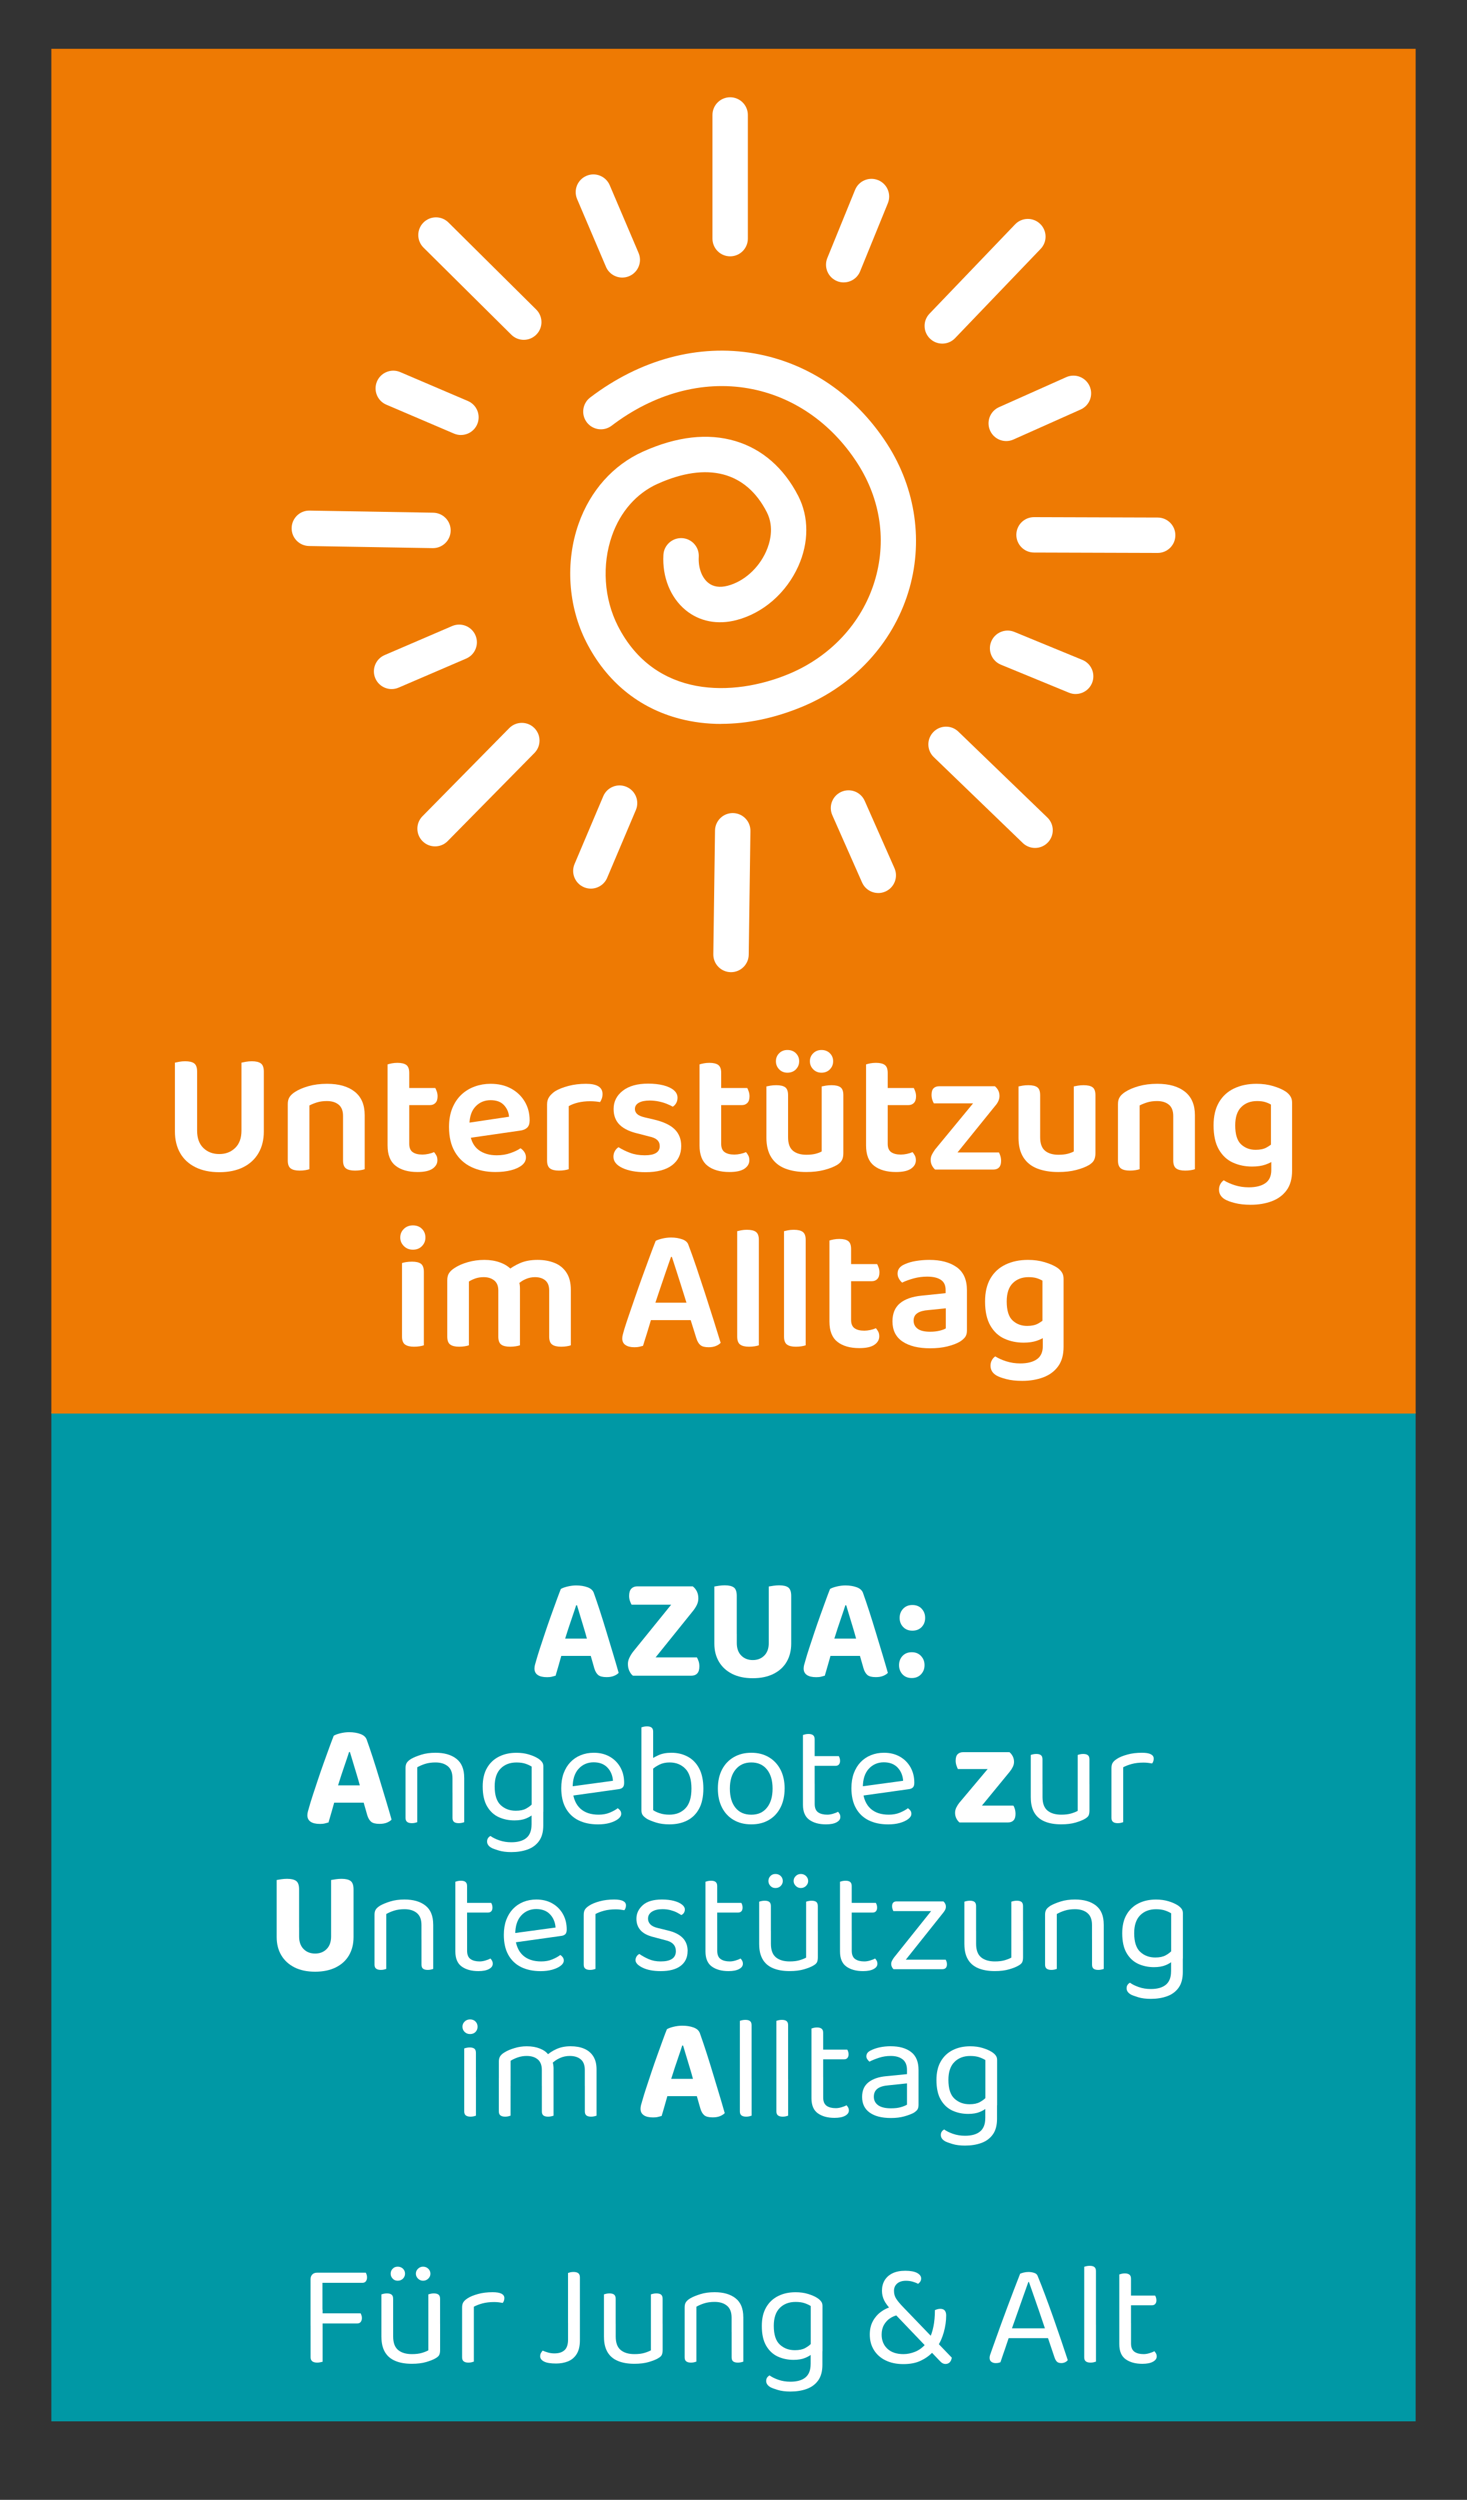 <?xml version="1.0" encoding="UTF-8"?>
<svg id="Ebene_1" data-name="Ebene 1" xmlns="http://www.w3.org/2000/svg" viewBox="0 0 500 851.75">
  <rect x="0" y="0" width="500" height="851.75" fill="#333333" stroke="none"/>
  <rect x="17.5" y="481" width="465" height="344" style="fill: #0098a5; stroke-width: 0px;"/>
  <g>
    <path d="M109.9,792.45l-4.05-.05v-15.85c0-.67.2-1.2.6-1.6.4-.4.93-.6,1.6-.6.37,0,.73.05,1.1.15.37.1.62.18.75.25v17.7ZM105.85,786.95h4.1v17.75c-.17.03-.42.09-.77.17-.35.08-.71.12-1.07.12-.73,0-1.29-.15-1.68-.45-.38-.3-.57-.75-.57-1.35v-16.25ZM108.05,777.8v-3.45h16.6c.1.13.2.35.3.65.1.3.15.62.15.95,0,.53-.13.97-.4,1.33-.27.35-.65.52-1.15.52h-15.5ZM108.05,791.65v-3.45h14.85c.1.17.2.39.3.67.1.28.15.59.15.92,0,.53-.13.98-.4,1.33-.27.35-.65.53-1.15.53h-13.75Z" style="fill: #fff; stroke-width: 0px;"/>
    <path d="M134,794.35h-4v-12.6c.17-.07.42-.14.77-.22s.73-.12,1.12-.12c.7,0,1.23.14,1.58.42s.52.76.52,1.42v11.1ZM130,796.3v-4.55h4v4.35c0,2.13.57,3.67,1.7,4.6,1.13.93,2.7,1.4,4.7,1.4,1.33,0,2.47-.14,3.4-.42.93-.28,1.67-.58,2.2-.88v-9.05h4v8.9c0,.7-.09,1.26-.27,1.67-.18.42-.62.83-1.33,1.22-.73.43-1.78.85-3.15,1.25-1.37.4-3,.6-4.9.6-2.2,0-4.08-.33-5.62-.98-1.55-.65-2.73-1.65-3.52-3-.8-1.35-1.2-3.06-1.2-5.12ZM138.05,774.7c0,.63-.23,1.19-.7,1.67-.47.48-1.07.72-1.8.72s-1.27-.24-1.72-.72c-.45-.48-.68-1.04-.68-1.67,0-.67.23-1.23.68-1.7.45-.47,1.02-.7,1.72-.7s1.33.23,1.8.7c.47.47.7,1.03.7,1.7ZM146.7,774.7c0,.63-.24,1.19-.73,1.67-.48.48-1.08.72-1.77.72s-1.24-.24-1.73-.72c-.48-.48-.73-1.04-.73-1.67,0-.67.24-1.23.73-1.7.48-.47,1.06-.7,1.73-.7s1.29.23,1.77.7c.48.47.73,1.03.73,1.7ZM150,794.35h-4v-12.6c.17-.07.42-.14.77-.22s.71-.12,1.08-.12c.73,0,1.27.14,1.62.42s.52.76.52,1.42v11.1Z" style="fill: #fff; stroke-width: 0px;"/>
    <path d="M161.5,785.95v7.9h-4v-7.6c0-.77.14-1.38.42-1.83s.76-.89,1.43-1.33c.87-.57,2.05-1.06,3.55-1.47,1.5-.42,3.17-.62,5-.62,2.67,0,4,.67,4,2,0,.33-.05.64-.15.92-.1.28-.23.53-.4.73-.33-.07-.77-.13-1.3-.2-.53-.07-1.07-.1-1.6-.1-1.53,0-2.88.16-4.05.48-1.17.32-2.13.69-2.9,1.12ZM157.5,791.55l4,.6v12.5c-.17.07-.42.14-.75.22-.33.08-.7.12-1.1.12-.7,0-1.23-.14-1.6-.42-.37-.28-.55-.74-.55-1.38v-11.65Z" style="fill: #fff; stroke-width: 0px;"/>
    <path d="M193.6,790.3h4.05v7.05c0,2-.38,3.58-1.12,4.75-.75,1.17-1.74,1.99-2.97,2.48-1.23.48-2.57.72-4,.72-1.87,0-3.24-.22-4.12-.67-.88-.45-1.33-1.04-1.33-1.78,0-.47.1-.87.3-1.2.2-.33.38-.58.55-.75.5.23,1.11.45,1.82.65s1.44.3,2.18.3c1.5,0,2.65-.37,3.45-1.1.8-.73,1.2-1.93,1.2-3.6v-6.85ZM197.65,791.5h-4.05v-17.05c.17-.07.42-.14.77-.23.35-.08.71-.12,1.08-.12.73,0,1.28.14,1.65.43.37.28.55.76.55,1.42v15.55Z" style="fill: #fff; stroke-width: 0px;"/>
    <path d="M209.85,794.35h-4v-12.6c.17-.07.42-.14.77-.22s.73-.12,1.12-.12c.7,0,1.23.14,1.58.42s.52.76.52,1.42v11.1ZM205.85,796.3v-4.55h4v4.35c0,2.13.57,3.67,1.7,4.6,1.13.93,2.7,1.4,4.7,1.4,1.33,0,2.47-.14,3.4-.42.93-.28,1.67-.58,2.2-.88v-9.05h4v8.9c0,.7-.09,1.26-.27,1.67-.18.42-.62.83-1.33,1.22-.73.43-1.78.85-3.15,1.25-1.37.4-3,.6-4.9.6-2.2,0-4.08-.33-5.62-.98-1.55-.65-2.73-1.65-3.52-3-.8-1.35-1.2-3.06-1.2-5.12ZM225.85,794.35h-4v-12.6c.17-.07.42-.14.77-.22s.71-.12,1.08-.12c.73,0,1.27.14,1.62.42s.52.76.52,1.42v11.1Z" style="fill: #fff; stroke-width: 0px;"/>
    <path d="M253.35,789.5v5.1h-4v-4.9c0-1.87-.52-3.23-1.58-4.1-1.05-.87-2.46-1.3-4.22-1.3-1.33,0-2.52.17-3.55.5-1.03.33-1.92.72-2.65,1.15v8.65h-4v-8.45c0-.7.14-1.28.42-1.73s.78-.89,1.48-1.33c.87-.5,2.02-.97,3.45-1.42,1.43-.45,3.05-.67,4.85-.67,3.03,0,5.42.69,7.17,2.08,1.75,1.38,2.62,3.52,2.62,6.42ZM233.35,791.85h4v12.8c-.17.07-.42.14-.75.22-.33.08-.7.12-1.1.12-.7,0-1.23-.14-1.6-.42-.37-.28-.55-.74-.55-1.38v-11.35ZM249.35,791.85h4v12.8c-.17.07-.42.14-.77.22-.35.08-.71.12-1.08.12-.73,0-1.27-.14-1.62-.42-.35-.28-.52-.74-.52-1.38v-11.35Z" style="fill: #fff; stroke-width: 0px;"/>
    <path d="M270.45,804.05c-1.93,0-3.72-.38-5.35-1.12-1.63-.75-2.95-1.97-3.95-3.67s-1.5-3.95-1.5-6.75c0-2.53.49-4.65,1.48-6.35.98-1.7,2.34-2.98,4.08-3.85,1.73-.87,3.72-1.3,5.95-1.3,1.53,0,2.94.19,4.23.58,1.28.38,2.36.86,3.23,1.42.5.33.91.71,1.23,1.12.32.42.48.92.48,1.53v15.45h-4v-15.4c-.57-.37-1.28-.69-2.12-.98-.85-.28-1.86-.42-3.03-.42-2.23,0-4.03.68-5.4,2.05-1.37,1.37-2.05,3.4-2.05,6.1,0,3,.69,5.13,2.07,6.4,1.38,1.27,3.09,1.9,5.12,1.9,1.47,0,2.65-.25,3.55-.75s1.62-1.05,2.15-1.65l.2,3.55c-.5.53-1.29,1.02-2.38,1.47-1.08.45-2.41.67-3.98.67ZM276.3,805.5v-5.25h4v5.5c0,2.2-.48,3.97-1.43,5.3-.95,1.33-2.25,2.3-3.9,2.9-1.65.6-3.51.9-5.58.9-1.67,0-3.1-.18-4.3-.55-1.2-.37-2.02-.67-2.45-.9-1-.57-1.5-1.28-1.5-2.15,0-.47.11-.86.33-1.17.22-.32.49-.56.83-.73.7.53,1.69,1.03,2.97,1.48s2.66.67,4.12.67c2.23,0,3.94-.48,5.12-1.45,1.18-.97,1.78-2.48,1.78-4.55Z" style="fill: #fff; stroke-width: 0px;"/>
    <path d="M319.4,799.65l-1.45,1.7c-1.13,1.23-2.52,2.23-4.15,3-1.63.77-3.6,1.15-5.9,1.15s-4.31-.42-6.03-1.25-3.05-2.01-4-3.53c-.95-1.52-1.42-3.29-1.42-5.32,0-1.7.34-3.19,1.02-4.48.68-1.28,1.61-2.36,2.77-3.22,1.17-.87,2.47-1.48,3.9-1.85l1.75,2.95c-.9.2-1.76.58-2.58,1.12-.82.55-1.49,1.28-2.02,2.2-.53.92-.8,2.03-.8,3.33,0,2,.66,3.61,1.98,4.83,1.32,1.22,3.14,1.82,5.48,1.82,1.27,0,2.58-.27,3.92-.8,1.35-.53,2.59-1.45,3.73-2.75l1.1-1.6c.6-1.1,1.08-2.48,1.42-4.15.35-1.67.53-3.57.53-5.7.3-.13.61-.24.92-.32.32-.08.62-.12.92-.12.67,0,1.17.19,1.5.57.33.38.5.94.5,1.68,0,1.87-.27,3.78-.82,5.75-.55,1.97-1.31,3.63-2.27,5ZM322.2,805.45c-.67,0-1.33-.38-2-1.15l-15.3-16-1.25-1.4c-1.03-1.07-1.8-2.11-2.3-3.12s-.75-2.11-.75-3.28c0-1.37.31-2.56.93-3.58.62-1.02,1.52-1.81,2.7-2.38,1.18-.57,2.62-.85,4.33-.85s3.11.25,4.02.75c.92.5,1.38,1.13,1.38,1.9,0,.4-.11.76-.33,1.08-.22.32-.46.56-.72.73-.53-.3-1.16-.55-1.88-.75-.72-.2-1.46-.3-2.23-.3-1.27,0-2.27.31-3,.93-.73.62-1.1,1.46-1.1,2.52s.27,1.95.8,2.75,1.3,1.72,2.3,2.75l16.6,17.25c-.1.67-.33,1.19-.7,1.58-.37.38-.87.58-1.5.58Z" style="fill: #fff; stroke-width: 0px;"/>
    <path d="M350.7,777.5h-.2c-.5,1.4-1.09,3.07-1.78,5-.68,1.93-1.38,3.92-2.1,5.97-.72,2.05-1.39,3.96-2.03,5.73l-.25.75c-.2.6-.45,1.35-.75,2.25-.3.9-.62,1.84-.95,2.83-.33.98-.65,1.9-.95,2.75-.3.85-.53,1.54-.7,2.07-.23.1-.48.18-.73.23s-.56.08-.93.08c-.53,0-1.01-.14-1.42-.43-.42-.28-.62-.74-.62-1.38,0-.3.05-.61.15-.92.1-.32.22-.66.35-1.02.4-1.13.89-2.52,1.48-4.15.58-1.63,1.23-3.42,1.92-5.35.7-1.93,1.43-3.92,2.2-5.95.77-2.03,1.52-4.02,2.25-5.95.73-1.93,1.42-3.7,2.05-5.3.27-.13.67-.27,1.2-.4.53-.13,1.08-.2,1.65-.2.67,0,1.31.1,1.92.3.62.2,1.01.53,1.18,1,.8,1.93,1.66,4.12,2.57,6.57.92,2.45,1.84,5,2.78,7.65.93,2.65,1.82,5.22,2.67,7.72s1.61,4.77,2.27,6.8c-.23.3-.54.54-.92.72-.38.18-.81.28-1.27.28-.63,0-1.12-.14-1.45-.43-.33-.28-.62-.76-.85-1.42l-2.75-8.15-.4-1.4c-.67-2.03-1.36-4.08-2.08-6.15-.72-2.07-1.38-3.98-2-5.75-.62-1.77-1.12-3.22-1.52-4.35ZM342.4,796.65l1.3-3.35h13.95l.8,3.35h-16.05Z" style="fill: #fff; stroke-width: 0px;"/>
    <path d="M373.54,794.05l-4-.55v-21.15c.17-.07.43-.14.77-.22.35-.08.71-.12,1.08-.12.73,0,1.27.14,1.62.42.35.28.52.74.52,1.38v20.25ZM369.54,791.55l4,.6v12.5c-.17.07-.42.14-.75.22-.33.08-.7.12-1.1.12-.7,0-1.23-.14-1.6-.42-.37-.28-.55-.74-.55-1.38v-11.65Z" style="fill: #fff; stroke-width: 0px;"/>
    <path d="M385.49,793.05h-4v-18.1c.17-.07.43-.14.78-.23.35-.08.72-.12,1.12-.12.7,0,1.22.14,1.57.43s.52.74.52,1.38v16.65ZM381.49,791.55h4v6.9c0,1.33.38,2.27,1.15,2.83.77.55,1.82.82,3.15.82.57,0,1.2-.1,1.9-.3s1.28-.43,1.75-.7c.2.2.38.45.55.75.17.3.25.65.25,1.05,0,.73-.43,1.33-1.3,1.8-.87.47-2.07.7-3.6.7-2.33,0-4.23-.52-5.67-1.55-1.45-1.03-2.18-2.75-2.18-5.15v-7.15ZM383.54,785.45v-3.3h10.15c.1.13.2.35.3.65.1.3.15.62.15.95,0,.53-.13.95-.4,1.25-.27.3-.63.45-1.1.45h-9.1Z" style="fill: #fff; stroke-width: 0px;"/>
  </g>
  <g>
    <path d="M196.67,546.95h-.3c-.33,1.07-.73,2.25-1.18,3.55-.45,1.3-.91,2.66-1.38,4.08-.47,1.42-.92,2.83-1.35,4.22l-.9,4.5c-.2.63-.39,1.3-.57,2-.18.7-.38,1.38-.58,2.05s-.38,1.3-.55,1.9c-.17.6-.33,1.17-.5,1.7-.37.1-.78.21-1.25.33-.47.12-1.02.17-1.65.17-1.4,0-2.47-.25-3.2-.75-.73-.5-1.1-1.23-1.1-2.2,0-.4.06-.82.17-1.25.12-.43.26-.93.43-1.5.3-1.1.73-2.48,1.27-4.15s1.15-3.48,1.8-5.43c.65-1.95,1.32-3.88,2-5.77.68-1.9,1.32-3.65,1.9-5.25.58-1.6,1.06-2.85,1.42-3.75.47-.3,1.21-.58,2.23-.83,1.02-.25,2.02-.38,3.02-.38,1.43,0,2.72.21,3.85.62,1.13.42,1.85,1.08,2.15,1.97.63,1.77,1.33,3.81,2.08,6.12.75,2.32,1.51,4.74,2.27,7.28.77,2.53,1.51,4.99,2.23,7.38.72,2.38,1.34,4.53,1.88,6.42-.37.4-.9.74-1.6,1.03-.7.28-1.53.42-2.5.42-1.37,0-2.33-.25-2.9-.75-.57-.5-1-1.25-1.3-2.25l-1.6-5.6-.85-4.25c-.4-1.5-.82-2.95-1.25-4.35-.43-1.4-.83-2.72-1.2-3.97-.37-1.25-.7-2.36-1-3.33ZM188.22,564.2l2.95-5.9h11.7l1,5.9h-15.65Z" style="fill: #fff; stroke-width: 0px;"/>
    <path d="M215.92,562.6l17.9-22.1h2.3c1.27,1.03,1.9,2.4,1.9,4.1,0,.77-.17,1.5-.5,2.2-.33.7-.77,1.38-1.3,2.05l-17.8,22.1h-2.7c-.5-.4-.91-.95-1.23-1.65-.32-.7-.48-1.48-.48-2.35,0-.73.18-1.47.55-2.22.37-.75.82-1.46,1.35-2.12ZM234.67,540.5l-2.8,6.25h-16.6c-.2-.33-.39-.76-.57-1.27-.18-.52-.28-1.09-.28-1.73,0-1.1.25-1.92.75-2.45.5-.53,1.18-.8,2.05-.8h17.45ZM216.72,570.95l3.55-6.25h17.25c.2.33.39.77.58,1.3.18.53.27,1.12.27,1.75,0,1.1-.24,1.91-.73,2.42-.48.52-1.16.78-2.02.78h-18.9Z" style="fill: #fff; stroke-width: 0px;"/>
    <path d="M251.12,558.2h-7.65v-17.65c.37-.07.88-.15,1.55-.25.67-.1,1.33-.15,2-.15,1.43,0,2.47.25,3.12.75.65.5.97,1.45.97,2.85v14.45ZM256.57,571.8c-2.73,0-5.08-.49-7.02-1.47-1.95-.98-3.45-2.36-4.5-4.12-1.05-1.77-1.58-3.83-1.58-6.2v-3.3h7.65v3.1c0,1.83.51,3.26,1.53,4.28,1.02,1.02,2.32,1.53,3.92,1.53s2.91-.51,3.92-1.53c1.02-1.02,1.53-2.44,1.53-4.28v-3.1h7.65v3.3c0,2.37-.52,4.43-1.55,6.2-1.03,1.77-2.53,3.14-4.5,4.12s-4.32,1.47-7.05,1.47ZM269.67,558.3h-7.65v-17.75c.37-.07.89-.15,1.57-.25.68-.1,1.34-.15,1.98-.15,1.43,0,2.48.25,3.12.75s.98,1.45.98,2.85v14.55Z" style="fill: #fff; stroke-width: 0px;"/>
    <path d="M288.42,546.95h-.3c-.33,1.07-.73,2.25-1.18,3.55-.45,1.3-.91,2.66-1.38,4.08-.47,1.42-.92,2.83-1.35,4.22l-.9,4.5c-.2.63-.39,1.3-.57,2-.18.7-.38,1.38-.58,2.05s-.38,1.3-.55,1.9c-.17.6-.33,1.17-.5,1.7-.37.1-.78.21-1.25.33-.47.12-1.02.17-1.65.17-1.4,0-2.47-.25-3.2-.75-.73-.5-1.1-1.23-1.1-2.2,0-.4.06-.82.17-1.25.12-.43.26-.93.43-1.5.3-1.1.73-2.48,1.27-4.15s1.15-3.48,1.8-5.43c.65-1.95,1.32-3.88,2-5.77.68-1.9,1.32-3.65,1.9-5.25.58-1.6,1.06-2.85,1.42-3.75.47-.3,1.21-.58,2.23-.83,1.02-.25,2.02-.38,3.02-.38,1.43,0,2.72.21,3.85.62,1.13.42,1.85,1.08,2.15,1.97.63,1.77,1.33,3.81,2.08,6.12.75,2.32,1.51,4.74,2.27,7.28.77,2.53,1.51,4.99,2.23,7.38.72,2.38,1.34,4.53,1.88,6.42-.37.4-.9.74-1.6,1.03-.7.28-1.53.42-2.5.42-1.37,0-2.33-.25-2.9-.75-.57-.5-1-1.25-1.3-2.25l-1.6-5.6-.85-4.25c-.4-1.5-.82-2.95-1.25-4.35-.43-1.4-.83-2.72-1.2-3.97-.37-1.25-.7-2.36-1-3.33ZM279.97,564.2l2.95-5.9h11.7l1,5.9h-15.65Z" style="fill: #fff; stroke-width: 0px;"/>
    <path d="M306.42,567.35c0-1.23.39-2.28,1.17-3.12.78-.85,1.84-1.28,3.17-1.28s2.35.42,3.15,1.28c.8.85,1.2,1.89,1.2,3.12s-.4,2.27-1.2,3.12c-.8.85-1.85,1.27-3.15,1.27s-2.39-.42-3.17-1.27c-.78-.85-1.17-1.89-1.17-3.12ZM306.62,551.25c0-1.23.4-2.27,1.2-3.12.8-.85,1.85-1.27,3.15-1.27s2.39.42,3.17,1.27c.78.85,1.18,1.89,1.18,3.12s-.39,2.27-1.18,3.1-1.84,1.25-3.17,1.25-2.35-.42-3.15-1.25c-.8-.83-1.2-1.87-1.2-3.1Z" style="fill: #fff; stroke-width: 0px;"/>
    <path d="M119.27,596.95h-.3c-.33,1.07-.73,2.25-1.18,3.55-.45,1.3-.91,2.66-1.38,4.08-.47,1.42-.92,2.83-1.35,4.22l-.9,4.5c-.2.63-.39,1.3-.57,2-.18.7-.38,1.38-.58,2.05s-.38,1.3-.55,1.9c-.17.6-.33,1.17-.5,1.7-.37.1-.78.21-1.25.33-.47.12-1.02.17-1.65.17-1.4,0-2.47-.25-3.2-.75-.73-.5-1.1-1.23-1.1-2.2,0-.4.06-.82.17-1.25.12-.43.26-.93.43-1.5.3-1.1.73-2.48,1.27-4.15s1.15-3.48,1.8-5.43c.65-1.95,1.32-3.88,2-5.77.68-1.9,1.32-3.65,1.9-5.25.58-1.6,1.06-2.85,1.42-3.75.47-.3,1.21-.58,2.23-.83,1.02-.25,2.02-.38,3.02-.38,1.43,0,2.72.21,3.85.62,1.13.42,1.85,1.08,2.15,1.97.63,1.77,1.33,3.81,2.08,6.12.75,2.32,1.51,4.74,2.27,7.28.77,2.53,1.51,4.99,2.23,7.38.72,2.38,1.34,4.53,1.88,6.42-.37.4-.9.74-1.6,1.03-.7.28-1.53.42-2.5.42-1.37,0-2.33-.25-2.9-.75-.57-.5-1-1.25-1.3-2.25l-1.6-5.6-.85-4.25c-.4-1.5-.82-2.95-1.25-4.35-.43-1.4-.83-2.72-1.2-3.97-.37-1.25-.7-2.36-1-3.33ZM110.82,614.2l2.95-5.9h11.7l1,5.9h-15.65Z" style="fill: #fff; stroke-width: 0px;"/>
    <path d="M158.22,605.7v5.1h-4v-4.9c0-1.87-.52-3.23-1.58-4.1-1.05-.87-2.46-1.3-4.22-1.3-1.33,0-2.52.17-3.55.5-1.03.33-1.92.72-2.65,1.15v8.65h-4v-8.45c0-.7.14-1.28.42-1.73s.78-.89,1.48-1.33c.87-.5,2.02-.97,3.45-1.42,1.43-.45,3.05-.67,4.85-.67,3.03,0,5.42.69,7.17,2.08,1.75,1.38,2.62,3.52,2.62,6.42ZM138.22,608.05h4v12.8c-.17.07-.42.14-.75.22-.33.08-.7.12-1.1.12-.7,0-1.23-.14-1.6-.42-.37-.28-.55-.74-.55-1.38v-11.35ZM154.22,608.05h4v12.8c-.17.07-.42.14-.77.22-.35.08-.71.12-1.08.12-.73,0-1.27-.14-1.62-.42-.35-.28-.52-.74-.52-1.38v-11.35Z" style="fill: #fff; stroke-width: 0px;"/>
    <path d="M175.32,620.25c-1.93,0-3.72-.38-5.35-1.12-1.63-.75-2.95-1.97-3.95-3.67s-1.5-3.95-1.5-6.75c0-2.53.49-4.65,1.48-6.35.98-1.7,2.34-2.98,4.08-3.85,1.73-.87,3.72-1.3,5.95-1.3,1.53,0,2.94.19,4.23.58,1.28.38,2.36.86,3.23,1.42.5.33.91.71,1.23,1.12.32.42.48.92.48,1.53v15.45h-4v-15.4c-.57-.37-1.28-.69-2.12-.98-.85-.28-1.86-.42-3.03-.42-2.23,0-4.03.68-5.4,2.05-1.37,1.37-2.05,3.4-2.05,6.1,0,3,.69,5.13,2.07,6.4,1.38,1.27,3.09,1.9,5.12,1.9,1.47,0,2.65-.25,3.55-.75s1.62-1.05,2.15-1.65l.2,3.55c-.5.53-1.29,1.02-2.38,1.47-1.08.45-2.41.67-3.98.67ZM181.17,621.7v-5.25h4v5.5c0,2.2-.48,3.97-1.43,5.3-.95,1.33-2.25,2.3-3.9,2.9-1.65.6-3.51.9-5.58.9-1.67,0-3.1-.18-4.3-.55-1.2-.37-2.02-.67-2.45-.9-1-.57-1.5-1.28-1.5-2.15,0-.47.11-.86.33-1.17.22-.32.49-.56.83-.73.7.53,1.69,1.03,2.97,1.48s2.66.67,4.12.67c2.23,0,3.94-.48,5.12-1.45,1.18-.97,1.78-2.48,1.78-4.55Z" style="fill: #fff; stroke-width: 0px;"/>
    <path d="M194.02,611.95l-.2-3.15,15.1-2.05c-.13-1.83-.77-3.34-1.9-4.52-1.13-1.18-2.7-1.78-4.7-1.78s-3.77.74-5.12,2.22c-1.35,1.48-2.02,3.61-2.02,6.38v1.1c.23,2.67,1.11,4.69,2.62,6.08,1.52,1.38,3.59,2.07,6.23,2.07,1.4,0,2.67-.23,3.8-.7,1.13-.47,2.03-.97,2.7-1.5.37.23.66.51.88.82.22.32.32.68.32,1.08,0,.63-.36,1.23-1.07,1.78-.72.55-1.67.99-2.85,1.33-1.18.33-2.51.5-3.98.5-2.57,0-4.79-.47-6.67-1.4-1.88-.93-3.33-2.33-4.35-4.17-1.02-1.85-1.52-4.11-1.52-6.78,0-1.9.27-3.59.82-5.08.55-1.48,1.32-2.74,2.3-3.77.98-1.03,2.16-1.83,3.52-2.38,1.37-.55,2.85-.83,4.45-.83,2.03,0,3.83.43,5.38,1.3,1.55.87,2.77,2.08,3.65,3.62.88,1.55,1.32,3.33,1.32,5.33,0,.73-.17,1.26-.5,1.58-.33.32-.8.51-1.4.58l-16.8,2.35Z" style="fill: #fff; stroke-width: 0px;"/>
    <path d="M222.62,600.9h-4v-12.35c.17-.07.42-.14.77-.22.35-.08.73-.12,1.12-.12.7,0,1.23.14,1.58.42.35.28.52.74.52,1.38v10.9ZM228.82,597.2c2.07,0,3.93.44,5.58,1.33,1.65.88,2.95,2.22,3.9,4.02.95,1.8,1.43,4.08,1.43,6.85s-.49,5.1-1.48,6.9c-.98,1.8-2.34,3.13-4.08,4-1.73.87-3.75,1.3-6.05,1.3-1.63,0-3.11-.2-4.43-.6-1.32-.4-2.39-.83-3.22-1.3-.7-.47-1.18-.9-1.45-1.3-.27-.4-.4-.95-.4-1.65v-16.65h4v16.65c.5.37,1.23.72,2.2,1.05.97.33,2.07.5,3.3.5,2.27,0,4.09-.72,5.48-2.15,1.38-1.43,2.07-3.68,2.07-6.75s-.7-5.36-2.1-6.78c-1.4-1.42-3.18-2.12-5.35-2.12-1.33,0-2.52.26-3.55.78-1.03.52-1.88,1.11-2.55,1.77l-.75-3.25c.73-.57,1.72-1.14,2.95-1.72,1.23-.58,2.73-.88,4.5-.88Z" style="fill: #fff; stroke-width: 0px;"/>
    <path d="M267.42,609.4c0,2.47-.47,4.62-1.4,6.45-.93,1.83-2.25,3.25-3.95,4.25-1.7,1-3.7,1.5-6,1.5s-4.31-.5-6.02-1.5c-1.72-1-3.04-2.42-3.98-4.25-.93-1.83-1.4-3.98-1.4-6.45s.47-4.66,1.42-6.48c.95-1.82,2.28-3.22,4-4.22,1.72-1,3.71-1.5,5.98-1.5s4.25.5,5.95,1.5c1.7,1,3.03,2.41,3.98,4.22.95,1.82,1.43,3.98,1.43,6.48ZM256.07,600.5c-2.23,0-4.01.79-5.33,2.38-1.32,1.58-1.98,3.76-1.98,6.53s.64,4.98,1.93,6.55c1.28,1.57,3.07,2.35,5.38,2.35s4.04-.79,5.32-2.38c1.28-1.58,1.93-3.76,1.93-6.52s-.64-4.94-1.93-6.53c-1.28-1.58-3.06-2.38-5.32-2.38Z" style="fill: #fff; stroke-width: 0px;"/>
    <path d="M277.67,609.25h-4v-18.1c.17-.07.43-.14.78-.23.35-.08.72-.12,1.12-.12.7,0,1.22.14,1.57.43s.52.74.52,1.38v16.65ZM273.67,607.75h4v6.9c0,1.33.38,2.27,1.15,2.83.77.55,1.82.82,3.15.82.57,0,1.2-.1,1.9-.3s1.28-.43,1.75-.7c.2.2.38.45.55.75.17.3.25.65.25,1.05,0,.73-.43,1.33-1.3,1.8-.87.47-2.07.7-3.6.7-2.33,0-4.23-.52-5.67-1.55-1.45-1.03-2.18-2.75-2.18-5.15v-7.15ZM275.72,601.65v-3.3h10.15c.1.13.2.35.3.65.1.3.15.62.15.95,0,.53-.13.95-.4,1.25-.27.3-.63.45-1.1.45h-9.1Z" style="fill: #fff; stroke-width: 0px;"/>
    <path d="M292.92,611.95l-.2-3.15,15.1-2.05c-.13-1.83-.77-3.34-1.9-4.52-1.13-1.18-2.7-1.78-4.7-1.78s-3.77.74-5.12,2.22c-1.35,1.48-2.02,3.61-2.02,6.38v1.1c.23,2.67,1.11,4.69,2.62,6.08,1.52,1.38,3.59,2.07,6.23,2.07,1.4,0,2.67-.23,3.8-.7,1.13-.47,2.03-.97,2.7-1.5.37.23.66.51.88.82.22.32.32.68.32,1.08,0,.63-.36,1.23-1.07,1.78-.72.55-1.67.99-2.85,1.33-1.18.33-2.51.5-3.98.5-2.57,0-4.79-.47-6.67-1.4-1.88-.93-3.33-2.33-4.35-4.17-1.02-1.85-1.52-4.11-1.52-6.78,0-1.9.27-3.59.82-5.08.55-1.48,1.32-2.74,2.3-3.77.98-1.03,2.16-1.83,3.52-2.38,1.37-.55,2.85-.83,4.45-.83,2.03,0,3.83.43,5.38,1.3,1.55.87,2.77,2.08,3.65,3.62.88,1.55,1.32,3.33,1.32,5.33,0,.73-.17,1.26-.5,1.58-.33.32-.8.51-1.4.58l-16.8,2.35Z" style="fill: #fff; stroke-width: 0px;"/>
    <path d="M329.97,620.95h-2.95c-.47-.4-.83-.88-1.1-1.45-.27-.57-.4-1.18-.4-1.85,0-.6.14-1.19.42-1.78.28-.58.62-1.12,1.02-1.62l14.5-17.25h2.6c.47.4.84.88,1.12,1.42.28.55.43,1.18.43,1.88,0,.6-.14,1.18-.43,1.75-.28.57-.64,1.12-1.07,1.65l-14.15,17.25ZM342.57,597v5.75h-16.1c-.17-.33-.33-.76-.5-1.27-.17-.52-.25-1.04-.25-1.58,0-1.03.23-1.78.7-2.23.47-.45,1.08-.67,1.85-.67h14.3ZM329.07,620.95v-5.75h16.3c.2.27.38.66.52,1.17.15.52.23,1.08.23,1.67,0,1-.23,1.73-.68,2.2-.45.47-1.06.7-1.82.7h-14.55Z" style="fill: #fff; stroke-width: 0px;"/>
    <path d="M355.32,610.55h-4v-12.6c.17-.07.42-.14.77-.22s.73-.12,1.12-.12c.7,0,1.23.14,1.58.42s.52.76.52,1.42v11.1ZM351.32,612.5v-4.55h4v4.35c0,2.13.57,3.67,1.7,4.6,1.13.93,2.7,1.4,4.7,1.4,1.33,0,2.47-.14,3.4-.42.93-.28,1.67-.58,2.2-.88v-9.05h4v8.9c0,.7-.09,1.26-.27,1.67-.18.42-.62.83-1.33,1.22-.73.43-1.78.85-3.15,1.25-1.37.4-3,.6-4.9.6-2.2,0-4.08-.33-5.62-.98-1.55-.65-2.73-1.65-3.52-3-.8-1.35-1.2-3.06-1.2-5.12ZM371.32,610.55h-4v-12.6c.17-.07.42-.14.77-.22s.71-.12,1.08-.12c.73,0,1.27.14,1.62.42s.52.76.52,1.42v11.1Z" style="fill: #fff; stroke-width: 0px;"/>
    <path d="M382.82,602.15v7.9h-4v-7.6c0-.77.14-1.38.42-1.83s.76-.89,1.43-1.33c.87-.57,2.05-1.06,3.55-1.47,1.5-.42,3.17-.62,5-.62,2.67,0,4,.67,4,2,0,.33-.05.64-.15.92-.1.28-.23.53-.4.73-.33-.07-.77-.13-1.3-.2-.53-.07-1.07-.1-1.6-.1-1.53,0-2.88.16-4.05.48-1.17.32-2.13.69-2.9,1.12ZM378.82,607.75l4,.6v12.5c-.17.07-.42.14-.75.22-.33.08-.7.12-1.1.12-.7,0-1.23-.14-1.6-.42-.37-.28-.55-.74-.55-1.38v-11.65Z" style="fill: #fff; stroke-width: 0px;"/>
    <path d="M101.95,658.2h-7.65v-17.65c.37-.07.88-.15,1.55-.25.67-.1,1.33-.15,2-.15,1.43,0,2.47.25,3.12.75.65.5.97,1.45.97,2.85v14.45ZM107.4,671.8c-2.73,0-5.08-.49-7.02-1.47-1.95-.98-3.45-2.36-4.5-4.12-1.05-1.77-1.58-3.83-1.58-6.2v-3.3h7.65v3.1c0,1.83.51,3.26,1.53,4.28,1.02,1.02,2.32,1.53,3.92,1.53s2.91-.51,3.92-1.53c1.02-1.02,1.53-2.44,1.53-4.28v-3.1h7.65v3.3c0,2.37-.52,4.43-1.55,6.2-1.03,1.77-2.53,3.14-4.5,4.12s-4.32,1.47-7.05,1.47ZM120.5,658.3h-7.65v-17.75c.37-.07.89-.15,1.57-.25.68-.1,1.34-.15,1.98-.15,1.43,0,2.48.25,3.12.75s.98,1.45.98,2.85v14.55Z" style="fill: #fff; stroke-width: 0px;"/>
    <path d="M147.65,655.7v5.1h-4v-4.9c0-1.87-.52-3.23-1.58-4.1-1.05-.87-2.46-1.3-4.22-1.3-1.33,0-2.52.17-3.55.5-1.03.33-1.92.72-2.65,1.15v8.65h-4v-8.45c0-.7.14-1.28.42-1.73s.78-.89,1.48-1.33c.87-.5,2.02-.97,3.45-1.42,1.43-.45,3.05-.67,4.85-.67,3.03,0,5.42.69,7.17,2.08,1.75,1.38,2.62,3.52,2.62,6.42ZM127.65,658.05h4v12.8c-.17.07-.42.14-.75.22-.33.08-.7.12-1.1.12-.7,0-1.23-.14-1.6-.42-.37-.28-.55-.74-.55-1.38v-11.35ZM143.65,658.05h4v12.8c-.17.07-.42.14-.77.22-.35.08-.71.12-1.08.12-.73,0-1.27-.14-1.62-.42-.35-.28-.52-.74-.52-1.38v-11.35Z" style="fill: #fff; stroke-width: 0px;"/>
    <path d="M159.2,659.25h-4v-18.1c.17-.07.43-.14.78-.23.35-.08.72-.12,1.12-.12.7,0,1.22.14,1.57.43s.52.74.52,1.38v16.65ZM155.2,657.75h4v6.9c0,1.33.38,2.27,1.15,2.83.77.55,1.82.82,3.15.82.57,0,1.2-.1,1.9-.3s1.28-.43,1.75-.7c.2.2.38.45.55.75.17.3.25.65.25,1.05,0,.73-.43,1.33-1.3,1.8-.87.47-2.07.7-3.6.7-2.33,0-4.23-.52-5.67-1.55-1.45-1.03-2.18-2.75-2.18-5.15v-7.15ZM157.25,651.65v-3.3h10.15c.1.13.2.35.3.65.1.3.15.62.15.95,0,.53-.13.95-.4,1.25-.27.3-.63.45-1.1.45h-9.1Z" style="fill: #fff; stroke-width: 0px;"/>
    <path d="M174.45,661.95l-.2-3.15,15.1-2.05c-.13-1.83-.77-3.34-1.9-4.52-1.13-1.18-2.7-1.78-4.7-1.78s-3.77.74-5.12,2.22c-1.35,1.48-2.02,3.61-2.02,6.38v1.1c.23,2.67,1.11,4.69,2.62,6.08,1.52,1.38,3.59,2.07,6.23,2.07,1.4,0,2.67-.23,3.8-.7,1.13-.47,2.03-.97,2.7-1.5.37.23.66.51.88.82.22.32.32.68.32,1.08,0,.63-.36,1.23-1.07,1.78-.72.55-1.67.99-2.85,1.33-1.18.33-2.51.5-3.98.5-2.57,0-4.79-.47-6.67-1.4-1.88-.93-3.33-2.33-4.35-4.17-1.02-1.85-1.52-4.11-1.52-6.78,0-1.9.27-3.59.82-5.08.55-1.48,1.32-2.74,2.3-3.77.98-1.03,2.16-1.83,3.52-2.38,1.37-.55,2.85-.83,4.45-.83,2.03,0,3.83.43,5.38,1.3,1.55.87,2.77,2.08,3.65,3.62.88,1.55,1.32,3.33,1.32,5.33,0,.73-.17,1.26-.5,1.58-.33.32-.8.51-1.4.58l-16.8,2.35Z" style="fill: #fff; stroke-width: 0px;"/>
    <path d="M202.95,652.15v7.9h-4v-7.6c0-.77.14-1.38.42-1.83s.76-.89,1.43-1.33c.87-.57,2.05-1.06,3.55-1.47,1.5-.42,3.17-.62,5-.62,2.67,0,4,.67,4,2,0,.33-.05.64-.15.92-.1.28-.23.53-.4.73-.33-.07-.77-.13-1.3-.2-.53-.07-1.07-.1-1.6-.1-1.53,0-2.88.16-4.05.48-1.17.32-2.13.69-2.9,1.12ZM198.95,657.75l4,.6v12.5c-.17.07-.42.14-.75.22-.33.08-.7.12-1.1.12-.7,0-1.23-.14-1.6-.42-.37-.28-.55-.74-.55-1.38v-11.65Z" style="fill: #fff; stroke-width: 0px;"/>
    <path d="M234.35,664.8c0,2.13-.78,3.8-2.35,5-1.57,1.2-3.83,1.8-6.8,1.8-2.53,0-4.6-.39-6.2-1.18-1.6-.78-2.4-1.64-2.4-2.57,0-.4.11-.79.33-1.18.22-.38.54-.69.98-.92.9.63,1.95,1.22,3.15,1.75,1.2.53,2.57.8,4.1.8,3.47,0,5.2-1.17,5.2-3.5,0-.97-.29-1.76-.88-2.38-.58-.62-1.44-1.06-2.57-1.32l-4.15-1.1c-2.03-.5-3.52-1.27-4.45-2.33-.93-1.05-1.4-2.36-1.4-3.92,0-1.77.72-3.3,2.15-4.6,1.43-1.3,3.62-1.95,6.55-1.95,1.57,0,2.93.16,4.1.47,1.17.32,2.08.73,2.73,1.25.65.52.98,1.08.98,1.68,0,.43-.11.82-.33,1.15-.22.33-.51.58-.88.75-.4-.27-.91-.56-1.52-.88-.62-.32-1.34-.58-2.17-.8-.83-.22-1.75-.33-2.75-.33-1.47,0-2.65.28-3.55.85s-1.35,1.37-1.35,2.4c0,.73.26,1.38.78,1.92.52.55,1.34.96,2.47,1.23l3.45.85c2.27.53,3.97,1.38,5.1,2.53,1.13,1.15,1.7,2.66,1.7,4.52Z" style="fill: #fff; stroke-width: 0px;"/>
    <path d="M244.45,659.25h-4v-18.1c.17-.07.43-.14.78-.23.35-.08.72-.12,1.12-.12.7,0,1.22.14,1.57.43s.52.74.52,1.38v16.65ZM240.45,657.75h4v6.9c0,1.33.38,2.27,1.15,2.83.77.55,1.82.82,3.15.82.57,0,1.2-.1,1.9-.3s1.28-.43,1.75-.7c.2.2.38.45.55.75.17.3.25.65.25,1.05,0,.73-.43,1.33-1.3,1.8-.87.47-2.07.7-3.6.7-2.33,0-4.23-.52-5.67-1.55-1.45-1.03-2.18-2.75-2.18-5.15v-7.15ZM242.5,651.65v-3.3h10.15c.1.13.2.35.3.65.1.3.15.62.15.95,0,.53-.13.95-.4,1.25-.27.3-.63.45-1.1.45h-9.1Z" style="fill: #fff; stroke-width: 0px;"/>
    <path d="M262.75,660.55h-4v-12.6c.17-.07.42-.14.77-.22s.73-.12,1.12-.12c.7,0,1.23.14,1.58.42s.52.76.52,1.42v11.1ZM258.75,662.5v-4.55h4v4.35c0,2.13.57,3.67,1.7,4.6,1.13.93,2.7,1.4,4.7,1.4,1.33,0,2.47-.14,3.4-.42.93-.28,1.67-.58,2.2-.88v-9.05h4v8.9c0,.7-.09,1.26-.27,1.67-.18.42-.62.83-1.33,1.22-.73.43-1.78.85-3.15,1.25-1.37.4-3,.6-4.9.6-2.2,0-4.08-.33-5.62-.98-1.55-.65-2.73-1.65-3.52-3-.8-1.35-1.2-3.06-1.2-5.12ZM266.8,640.9c0,.63-.23,1.19-.7,1.67-.47.48-1.07.72-1.8.72s-1.27-.24-1.72-.72c-.45-.48-.68-1.04-.68-1.67,0-.67.23-1.23.68-1.7.45-.47,1.02-.7,1.72-.7s1.33.23,1.8.7c.47.47.7,1.03.7,1.7ZM275.45,640.9c0,.63-.24,1.19-.73,1.67-.48.48-1.08.72-1.77.72s-1.24-.24-1.73-.72c-.48-.48-.73-1.04-.73-1.67,0-.67.24-1.23.73-1.7.48-.47,1.06-.7,1.73-.7s1.29.23,1.77.7c.48.47.73,1.03.73,1.7ZM278.75,660.55h-4v-12.6c.17-.07.42-.14.77-.22s.71-.12,1.08-.12c.73,0,1.27.14,1.62.42s.52.76.52,1.42v11.1Z" style="fill: #fff; stroke-width: 0px;"/>
    <path d="M290.3,659.25h-4v-18.1c.17-.07.43-.14.78-.23.35-.08.72-.12,1.12-.12.7,0,1.22.14,1.57.43s.52.74.52,1.38v16.65ZM286.3,657.75h4v6.9c0,1.33.38,2.27,1.15,2.83.77.55,1.82.82,3.15.82.57,0,1.2-.1,1.9-.3s1.28-.43,1.75-.7c.2.2.38.45.55.75.17.3.25.65.25,1.05,0,.73-.43,1.33-1.3,1.8-.87.47-2.07.7-3.6.7-2.33,0-4.23-.52-5.67-1.55-1.45-1.03-2.18-2.75-2.18-5.15v-7.15ZM288.35,651.65v-3.3h10.15c.1.13.2.35.3.65.1.3.15.62.15.95,0,.53-.13.95-.4,1.25-.27.3-.63.45-1.1.45h-9.1Z" style="fill: #fff; stroke-width: 0px;"/>
    <path d="M306.15,670.95h-1.6c-.23-.2-.42-.46-.57-.78-.15-.32-.23-.64-.23-.97,0-.4.09-.78.27-1.12.18-.35.39-.69.62-1.03l15.35-19.2h1.55c.27.23.48.5.62.8.15.3.23.63.23,1s-.08.72-.25,1.05-.4.68-.7,1.05l-15.3,19.2ZM321,647.85v3.3h-16.5c-.1-.17-.2-.4-.3-.7-.1-.3-.15-.62-.15-.95,0-.57.13-.98.4-1.25.27-.27.63-.4,1.1-.4h15.45ZM304.85,670.95v-3.25h17.45c.1.13.2.34.3.62s.15.61.15.97c0,.53-.13.94-.4,1.23-.27.28-.65.42-1.15.42h-16.35Z" style="fill: #fff; stroke-width: 0px;"/>
    <path d="M332.69,660.55h-4v-12.6c.17-.07.42-.14.77-.22s.73-.12,1.12-.12c.7,0,1.23.14,1.58.42s.52.76.52,1.42v11.1ZM328.69,662.5v-4.55h4v4.35c0,2.13.57,3.67,1.7,4.6,1.13.93,2.7,1.4,4.7,1.4,1.33,0,2.47-.14,3.4-.42.93-.28,1.67-.58,2.2-.88v-9.05h4v8.9c0,.7-.09,1.26-.27,1.67-.18.42-.62.83-1.33,1.22-.73.43-1.78.85-3.15,1.25-1.37.4-3,.6-4.9.6-2.2,0-4.08-.33-5.62-.98-1.55-.65-2.73-1.65-3.52-3-.8-1.35-1.2-3.06-1.2-5.12ZM348.69,660.55h-4v-12.6c.17-.07.42-.14.77-.22s.71-.12,1.08-.12c.73,0,1.27.14,1.62.42s.52.76.52,1.42v11.1Z" style="fill: #fff; stroke-width: 0px;"/>
    <path d="M376.19,655.7v5.1h-4v-4.9c0-1.87-.52-3.23-1.58-4.1-1.05-.87-2.46-1.3-4.22-1.3-1.33,0-2.52.17-3.55.5-1.03.33-1.92.72-2.65,1.15v8.65h-4v-8.45c0-.7.14-1.28.42-1.73s.78-.89,1.48-1.33c.87-.5,2.02-.97,3.45-1.42,1.43-.45,3.05-.67,4.85-.67,3.03,0,5.42.69,7.17,2.08,1.75,1.38,2.62,3.52,2.62,6.42ZM356.19,658.05h4v12.8c-.17.07-.42.14-.75.22-.33.08-.7.12-1.1.12-.7,0-1.23-.14-1.6-.42-.37-.28-.55-.74-.55-1.38v-11.35ZM372.19,658.05h4v12.8c-.17.07-.42.14-.77.22-.35.08-.71.12-1.08.12-.73,0-1.27-.14-1.62-.42-.35-.28-.52-.74-.52-1.38v-11.35Z" style="fill: #fff; stroke-width: 0px;"/>
    <path d="M393.29,670.25c-1.93,0-3.72-.38-5.35-1.12-1.63-.75-2.95-1.97-3.95-3.67s-1.5-3.95-1.5-6.75c0-2.53.49-4.65,1.48-6.35.98-1.7,2.34-2.98,4.08-3.85,1.73-.87,3.72-1.3,5.95-1.3,1.53,0,2.94.19,4.23.58,1.28.38,2.36.86,3.23,1.42.5.33.91.71,1.23,1.12.32.42.48.92.48,1.53v15.45h-4v-15.4c-.57-.37-1.28-.69-2.12-.98-.85-.28-1.86-.42-3.03-.42-2.23,0-4.03.68-5.4,2.05-1.37,1.37-2.05,3.4-2.05,6.1,0,3,.69,5.13,2.07,6.4,1.38,1.27,3.09,1.9,5.12,1.9,1.47,0,2.65-.25,3.55-.75s1.62-1.05,2.15-1.65l.2,3.55c-.5.53-1.29,1.02-2.38,1.47-1.08.45-2.41.67-3.98.67ZM399.14,671.7v-5.25h4v5.5c0,2.2-.48,3.97-1.43,5.3-.95,1.33-2.25,2.3-3.9,2.9-1.65.6-3.51.9-5.58.9-1.67,0-3.1-.18-4.3-.55-1.2-.37-2.02-.67-2.45-.9-1-.57-1.5-1.28-1.5-2.15,0-.47.11-.86.33-1.17.22-.32.49-.56.83-.73.7.53,1.69,1.03,2.97,1.48s2.66.67,4.12.67c2.23,0,3.94-.48,5.12-1.45,1.18-.97,1.78-2.48,1.78-4.55Z" style="fill: #fff; stroke-width: 0px;"/>
    <path d="M157.62,690.55c0-.7.25-1.29.75-1.77s1.12-.73,1.85-.73,1.38.24,1.85.73c.47.48.7,1.08.7,1.77s-.23,1.29-.7,1.78c-.47.48-1.08.72-1.85.72s-1.35-.24-1.85-.72c-.5-.48-.75-1.08-.75-1.78ZM162.22,709.7h-4v-11.75c.17-.07.42-.14.77-.22s.73-.12,1.12-.12c.7,0,1.23.14,1.58.42s.52.76.52,1.42v10.25ZM158.22,707.75h4v13.1c-.17.07-.42.14-.75.22-.33.08-.7.12-1.1.12-.7,0-1.23-.14-1.6-.42-.37-.28-.55-.74-.55-1.38v-11.65Z" style="fill: #fff; stroke-width: 0px;"/>
    <path d="M188.67,704.95v5.75h-4v-5.45c0-1.63-.48-2.83-1.42-3.6-.95-.77-2.21-1.15-3.77-1.15-1.03,0-2.03.17-3,.5-.97.33-1.78.72-2.45,1.15v8.55h-4v-8.35c0-.67.14-1.23.42-1.7s.78-.92,1.48-1.35c.9-.57,2.04-1.06,3.43-1.47,1.38-.42,2.77-.62,4.17-.62,1.7,0,3.2.26,4.5.78s2.27,1.22,2.9,2.12c.2.2.37.38.5.55.13.17.27.38.4.65.23.4.43.92.6,1.55.17.63.25,1.33.25,2.1ZM170.02,708.05h4v12.8c-.17.07-.42.14-.75.22-.33.08-.7.12-1.1.12-.7,0-1.23-.14-1.6-.42-.37-.28-.55-.74-.55-1.38v-11.35ZM184.67,708.05h4v12.8c-.17.07-.42.14-.77.22-.35.08-.71.12-1.08.12-.73,0-1.27-.14-1.62-.42-.35-.28-.52-.74-.52-1.38v-11.35ZM203.32,705.05v5.65h-4v-5.45c0-1.63-.47-2.83-1.4-3.6-.93-.77-2.18-1.15-3.75-1.15-1.17,0-2.29.24-3.38.73-1.08.48-2.06,1.17-2.92,2.07l-1.6-2.9c.87-.87,2-1.62,3.4-2.25,1.4-.63,3-.95,4.8-.95s3.36.28,4.67.85c1.32.57,2.34,1.43,3.08,2.6.73,1.17,1.1,2.63,1.1,4.4ZM199.32,708.05h4v12.8c-.17.07-.42.14-.77.22-.35.08-.71.12-1.07.12-.73,0-1.28-.14-1.62-.42-.35-.28-.53-.74-.53-1.38v-11.35Z" style="fill: #fff; stroke-width: 0px;"/>
    <path d="M232.82,696.95h-.3c-.33,1.07-.73,2.25-1.18,3.55-.45,1.3-.91,2.66-1.38,4.08-.47,1.42-.92,2.83-1.35,4.22l-.9,4.5c-.2.63-.39,1.3-.57,2-.18.7-.38,1.38-.58,2.05s-.38,1.3-.55,1.9c-.17.6-.33,1.17-.5,1.7-.37.1-.78.21-1.25.33-.47.12-1.02.17-1.65.17-1.4,0-2.47-.25-3.2-.75-.73-.5-1.1-1.23-1.1-2.2,0-.4.06-.82.17-1.25.12-.43.26-.93.43-1.5.3-1.1.73-2.48,1.27-4.15s1.15-3.48,1.8-5.43c.65-1.95,1.32-3.88,2-5.77.68-1.9,1.32-3.65,1.9-5.25.58-1.6,1.06-2.85,1.42-3.75.47-.3,1.21-.58,2.23-.83,1.02-.25,2.02-.38,3.02-.38,1.43,0,2.72.21,3.85.62,1.13.42,1.85,1.08,2.15,1.97.63,1.77,1.33,3.81,2.08,6.12.75,2.32,1.51,4.74,2.27,7.28.77,2.53,1.51,4.99,2.23,7.38.72,2.38,1.34,4.53,1.88,6.42-.37.4-.9.74-1.6,1.03-.7.28-1.53.42-2.5.42-1.37,0-2.33-.25-2.9-.75-.57-.5-1-1.25-1.3-2.25l-1.6-5.6-.85-4.25c-.4-1.5-.82-2.95-1.25-4.35-.43-1.4-.83-2.72-1.2-3.97-.37-1.25-.7-2.36-1-3.33ZM224.37,714.2l2.95-5.9h11.7l1,5.9h-15.65Z" style="fill: #fff; stroke-width: 0px;"/>
    <path d="M256.17,710.25l-4-.55v-21.15c.17-.07.43-.14.77-.22.35-.08.71-.12,1.08-.12.73,0,1.27.14,1.62.42.35.28.52.74.52,1.38v20.25ZM252.17,707.75l4,.6v12.5c-.17.07-.42.14-.75.22-.33.08-.7.12-1.1.12-.7,0-1.23-.14-1.6-.42-.37-.28-.55-.74-.55-1.38v-11.65Z" style="fill: #fff; stroke-width: 0px;"/>
    <path d="M268.62,710.25l-4-.55v-21.15c.17-.07.43-.14.77-.22.35-.08.71-.12,1.08-.12.73,0,1.27.14,1.62.42.35.28.52.74.52,1.38v20.25ZM264.62,707.75l4,.6v12.5c-.17.07-.42.14-.75.22-.33.08-.7.12-1.1.12-.7,0-1.23-.14-1.6-.42-.37-.28-.55-.74-.55-1.38v-11.65Z" style="fill: #fff; stroke-width: 0px;"/>
    <path d="M280.57,709.25h-4v-18.1c.17-.07.43-.14.78-.23.35-.08.72-.12,1.12-.12.7,0,1.22.14,1.57.43s.52.74.52,1.38v16.65ZM276.57,707.75h4v6.9c0,1.33.38,2.27,1.15,2.83.77.55,1.82.82,3.15.82.57,0,1.2-.1,1.9-.3s1.28-.43,1.75-.7c.2.2.38.45.55.75.17.3.25.65.25,1.05,0,.73-.43,1.33-1.3,1.8-.87.47-2.07.7-3.6.7-2.33,0-4.23-.52-5.67-1.55-1.45-1.03-2.18-2.75-2.18-5.15v-7.15ZM278.62,701.65v-3.3h10.15c.1.13.2.35.3.65.1.3.15.62.15.95,0,.53-.13.95-.4,1.25-.27.3-.63.45-1.1.45h-9.1Z" style="fill: #fff; stroke-width: 0px;"/>
    <path d="M303.62,697.2c2.9,0,5.2.65,6.9,1.95,1.7,1.3,2.55,3.35,2.55,6.15v11.85c0,.73-.14,1.29-.42,1.67-.28.38-.71.74-1.27,1.08-.8.43-1.87.83-3.2,1.2-1.33.37-2.83.55-4.5.55-3.13,0-5.56-.62-7.27-1.85-1.72-1.23-2.58-3.02-2.58-5.35,0-2.17.73-3.83,2.18-4.97,1.45-1.15,3.46-1.84,6.02-2.08l7.1-.7v-1.4c0-1.67-.5-2.88-1.5-3.65s-2.35-1.15-4.05-1.15c-1.37,0-2.67.2-3.92.6-1.25.4-2.36.85-3.33,1.35-.27-.23-.51-.51-.73-.83-.22-.32-.32-.64-.32-.97,0-.87.48-1.53,1.45-2,.9-.47,1.94-.83,3.12-1.08,1.18-.25,2.44-.38,3.78-.38ZM303.67,718.35c1.4,0,2.56-.14,3.48-.43.92-.28,1.57-.56,1.98-.82v-7.25l-6.2.65c-1.73.13-3.02.52-3.85,1.15-.83.63-1.25,1.55-1.25,2.75s.49,2.2,1.48,2.9c.98.7,2.44,1.05,4.38,1.05Z" style="fill: #fff; stroke-width: 0px;"/>
    <path d="M329.97,720.25c-1.93,0-3.72-.38-5.35-1.12-1.63-.75-2.95-1.97-3.95-3.67s-1.5-3.95-1.5-6.75c0-2.53.49-4.65,1.48-6.35.98-1.7,2.34-2.98,4.08-3.85,1.73-.87,3.72-1.3,5.95-1.3,1.53,0,2.94.19,4.23.58,1.28.38,2.36.86,3.23,1.42.5.33.91.71,1.23,1.12.32.42.48.92.48,1.53v15.45h-4v-15.4c-.57-.37-1.28-.69-2.12-.98-.85-.28-1.86-.42-3.03-.42-2.23,0-4.03.68-5.4,2.05-1.37,1.37-2.05,3.4-2.05,6.1,0,3,.69,5.13,2.07,6.4,1.38,1.27,3.09,1.9,5.12,1.9,1.47,0,2.65-.25,3.55-.75s1.62-1.05,2.15-1.65l.2,3.55c-.5.53-1.29,1.02-2.38,1.47-1.08.45-2.41.67-3.98.67ZM335.82,721.7v-5.25h4v5.5c0,2.2-.48,3.97-1.43,5.3-.95,1.33-2.25,2.3-3.9,2.9-1.65.6-3.51.9-5.58.9-1.67,0-3.1-.18-4.3-.55-1.2-.37-2.02-.67-2.45-.9-1-.57-1.5-1.28-1.5-2.15,0-.47.11-.86.33-1.17.22-.32.49-.56.83-.73.7.53,1.69,1.03,2.97,1.48s2.66.67,4.12.67c2.23,0,3.94-.48,5.12-1.45,1.18-.97,1.78-2.48,1.78-4.55Z" style="fill: #fff; stroke-width: 0px;"/>
  </g>
  <g>
    <rect x="17.5" y="16.63" width="465" height="465" style="fill: #ee7a03; stroke-width: 0px;"/>
    <g>
      <path d="M67.18,383.31h-7.56v-21.24c.32-.08.81-.18,1.47-.3.66-.12,1.33-.18,2.01-.18,1.44,0,2.48.25,3.12.75.64.5.96,1.43.96,2.79v18.18ZM74.74,399.39c-3.16,0-5.88-.57-8.16-1.71-2.28-1.14-4.01-2.75-5.19-4.83s-1.77-4.52-1.77-7.32v-4.32h7.56v4.02c0,2.56.71,4.53,2.13,5.91,1.42,1.38,3.23,2.07,5.43,2.07s3.96-.69,5.4-2.07c1.44-1.38,2.16-3.35,2.16-5.91v-4.02h7.62v4.32c0,2.8-.6,5.24-1.8,7.32-1.2,2.08-2.93,3.69-5.19,4.83-2.26,1.14-4.99,1.71-8.19,1.71ZM89.92,383.37h-7.62v-21.3c.32-.08.82-.18,1.5-.3.68-.12,1.36-.18,2.04-.18,1.4,0,2.43.25,3.09.75.66.5.99,1.43.99,2.79v18.24Z" style="fill: #fff; stroke-width: 0px;"/>
      <path d="M124.3,379.95v5.82h-7.38v-5.52c0-1.76-.5-3.05-1.5-3.87-1-.82-2.34-1.23-4.02-1.23-1.24,0-2.35.15-3.33.45-.98.3-1.85.65-2.61,1.05v9.12h-7.38v-9.6c0-.96.2-1.75.6-2.37.4-.62,1-1.19,1.8-1.71,1.2-.8,2.75-1.47,4.65-2.01,1.9-.54,4.01-.81,6.33-.81,4.04,0,7.19.9,9.45,2.7,2.26,1.8,3.39,4.46,3.39,7.98ZM98.08,382.83h7.38v15.54c-.32.12-.78.23-1.38.33-.6.1-1.26.15-1.98.15-1.36,0-2.37-.25-3.03-.75-.66-.5-.99-1.39-.99-2.67v-12.6ZM116.92,382.83h7.38v15.54c-.28.12-.73.23-1.35.33-.62.1-1.27.15-1.95.15-1.4,0-2.43-.25-3.09-.75-.66-.5-.99-1.39-.99-2.67v-12.6Z" style="fill: #fff; stroke-width: 0px;"/>
      <path d="M139.48,384.27h-7.38v-21.6c.32-.12.79-.24,1.41-.36s1.27-.18,1.95-.18c1.4,0,2.42.25,3.06.75.64.5.96,1.39.96,2.67v18.72ZM132.1,382.65h7.38v7.08c0,1.32.39,2.26,1.17,2.82.78.56,1.89.84,3.33.84.64,0,1.33-.08,2.07-.24.74-.16,1.37-.36,1.89-.6.28.32.54.7.78,1.14.24.44.36.98.36,1.62,0,1.16-.55,2.12-1.65,2.88-1.1.76-2.81,1.14-5.13,1.14-3.16,0-5.65-.71-7.47-2.13s-2.73-3.73-2.73-6.93v-7.62ZM136.6,376.53v-5.82h11.76c.16.28.33.68.51,1.2.18.52.27,1.06.27,1.62,0,1-.24,1.75-.72,2.25-.48.5-1.1.75-1.86.75h-9.96Z" style="fill: #fff; stroke-width: 0px;"/>
      <path d="M157.72,388.05l-.3-5.16,16.08-2.4c-.12-1.52-.7-2.84-1.74-3.96-1.04-1.12-2.56-1.68-4.56-1.68s-3.74.71-5.1,2.13c-1.36,1.42-2.06,3.45-2.1,6.09l.18,3.12c.36,2.56,1.35,4.44,2.97,5.64,1.62,1.2,3.67,1.8,6.15,1.8,1.68,0,3.24-.25,4.68-.75,1.44-.5,2.58-1.05,3.42-1.65.56.36,1.01.81,1.35,1.35s.51,1.13.51,1.77c0,1.04-.46,1.93-1.38,2.67-.92.74-2.16,1.31-3.72,1.71-1.56.4-3.34.6-5.34.6-3.08,0-5.81-.57-8.19-1.71-2.38-1.14-4.24-2.85-5.58-5.13s-2.01-5.12-2.01-8.52c0-2.44.38-4.58,1.14-6.42.76-1.84,1.79-3.37,3.09-4.59,1.3-1.22,2.81-2.14,4.53-2.76,1.72-.62,3.52-.93,5.4-.93,2.64,0,4.95.53,6.93,1.59,1.98,1.06,3.54,2.53,4.68,4.41,1.14,1.88,1.71,4.04,1.71,6.48,0,1.12-.29,1.95-.87,2.49s-1.39.87-2.43.99l-19.5,2.82Z" style="fill: #fff; stroke-width: 0px;"/>
      <path d="M193.84,376.89v8.22h-7.38v-8.82c0-1,.24-1.85.72-2.55.48-.7,1.16-1.35,2.04-1.95,1.2-.72,2.72-1.32,4.56-1.8,1.84-.48,3.82-.72,5.94-.72,3.76,0,5.64,1.16,5.64,3.48,0,.56-.08,1.07-.24,1.53-.16.46-.36.87-.6,1.23-.4-.08-.9-.15-1.5-.21-.6-.06-1.24-.09-1.92-.09-1.44,0-2.79.15-4.05.45-1.26.3-2.33.71-3.21,1.23ZM186.46,382.65l7.38.36v15.36c-.32.12-.78.23-1.38.33-.6.1-1.26.15-1.98.15-1.36,0-2.37-.25-3.03-.75-.66-.5-.99-1.39-.99-2.67v-12.78Z" style="fill: #fff; stroke-width: 0px;"/>
      <path d="M232.18,390.45c0,2.8-1.04,4.99-3.12,6.57-2.08,1.58-5.1,2.37-9.06,2.37-3.2,0-5.82-.48-7.86-1.44s-3.06-2.24-3.06-3.84c0-.68.16-1.31.48-1.89s.74-1.03,1.26-1.35c1.12.72,2.42,1.36,3.9,1.92,1.48.56,3.16.84,5.04.84,3.4,0,5.1-1.04,5.1-3.12,0-.88-.3-1.59-.9-2.13s-1.52-.93-2.76-1.17l-3.42-.9c-2.92-.64-5.09-1.64-6.51-3-1.42-1.36-2.13-3.18-2.13-5.46,0-2.52,1.04-4.59,3.12-6.21,2.08-1.62,4.96-2.43,8.64-2.43,1.92,0,3.64.19,5.16.57,1.52.38,2.71.93,3.57,1.65.86.72,1.29,1.58,1.29,2.58,0,.68-.15,1.29-.45,1.83s-.69.95-1.17,1.23c-.48-.28-1.13-.59-1.95-.93-.82-.34-1.75-.62-2.79-.84-1.04-.22-2.08-.33-3.12-.33-1.56,0-2.79.25-3.69.75-.9.5-1.35,1.21-1.35,2.13,0,.68.26,1.26.78,1.74.52.48,1.4.86,2.64,1.14l3.06.72c3.24.76,5.6,1.87,7.08,3.33,1.48,1.46,2.22,3.35,2.22,5.67Z" style="fill: #fff; stroke-width: 0px;"/>
      <path d="M245.8,384.27h-7.38v-21.6c.32-.12.79-.24,1.41-.36s1.27-.18,1.95-.18c1.4,0,2.42.25,3.06.75.64.5.96,1.39.96,2.67v18.72ZM238.42,382.65h7.38v7.08c0,1.32.39,2.26,1.17,2.82.78.56,1.89.84,3.33.84.64,0,1.33-.08,2.07-.24.74-.16,1.37-.36,1.89-.6.28.32.54.7.78,1.14.24.44.36.98.36,1.62,0,1.16-.55,2.12-1.65,2.88-1.1.76-2.81,1.14-5.13,1.14-3.16,0-5.65-.71-7.47-2.13-1.82-1.42-2.73-3.73-2.73-6.93v-7.62ZM242.92,376.53v-5.82h11.76c.16.28.33.68.51,1.2.18.52.27,1.06.27,1.62,0,1-.24,1.75-.72,2.25-.48.5-1.1.75-1.86.75h-9.96Z" style="fill: #fff; stroke-width: 0px;"/>
      <path d="M268.6,385.77h-7.38v-15.6c.32-.08.78-.17,1.38-.27.6-.1,1.26-.15,1.98-.15,1.4,0,2.42.24,3.06.72.64.48.96,1.38.96,2.7v12.6ZM261.22,387.63v-4.74h7.38v4.62c0,2.12.55,3.64,1.65,4.56,1.1.92,2.63,1.38,4.59,1.38,1.28,0,2.36-.12,3.24-.36.88-.24,1.54-.5,1.98-.78v-9.42h7.38v10.02c0,.92-.15,1.69-.45,2.31-.3.62-.87,1.19-1.71,1.71-1.16.68-2.63,1.25-4.41,1.71-1.78.46-3.81.69-6.09.69-2.76,0-5.16-.4-7.2-1.2s-3.61-2.07-4.71-3.81c-1.1-1.74-1.65-3.97-1.65-6.69ZM272.38,361.59c0,1.08-.37,2-1.11,2.76s-1.71,1.14-2.91,1.14c-1.12,0-2.05-.38-2.79-1.14-.74-.76-1.11-1.68-1.11-2.76s.37-1.99,1.11-2.73c.74-.74,1.67-1.11,2.79-1.11,1.2,0,2.17.37,2.91,1.11s1.11,1.65,1.11,2.73ZM283.96,361.59c0,1.08-.37,2-1.11,2.76s-1.69,1.14-2.85,1.14-2.06-.38-2.82-1.14-1.14-1.68-1.14-2.76.38-1.99,1.14-2.73,1.7-1.11,2.82-1.11,2.11.37,2.85,1.11,1.11,1.65,1.11,2.73ZM287.44,385.77h-7.38v-15.6c.32-.08.79-.17,1.41-.27.62-.1,1.27-.15,1.95-.15,1.4,0,2.42.24,3.06.72.64.48.96,1.38.96,2.7v12.6Z" style="fill: #fff; stroke-width: 0px;"/>
      <path d="M302.56,384.27h-7.38v-21.6c.32-.12.79-.24,1.41-.36s1.27-.18,1.95-.18c1.4,0,2.42.25,3.06.75.64.5.96,1.39.96,2.67v18.72ZM295.18,382.65h7.38v7.08c0,1.32.39,2.26,1.17,2.82.78.56,1.89.84,3.33.84.64,0,1.33-.08,2.07-.24.74-.16,1.37-.36,1.89-.6.28.32.54.7.78,1.14.24.44.36.98.36,1.62,0,1.16-.55,2.12-1.65,2.88-1.1.76-2.81,1.14-5.13,1.14-3.16,0-5.65-.71-7.47-2.13-1.82-1.42-2.73-3.73-2.73-6.93v-7.62ZM299.68,376.53v-5.82h11.76c.16.28.33.68.51,1.2.18.52.27,1.06.27,1.62,0,1-.24,1.75-.72,2.25-.48.5-1.1.75-1.86.75h-9.96Z" style="fill: #fff; stroke-width: 0px;"/>
      <path d="M321.64,398.49h-2.94c-.44-.4-.8-.88-1.08-1.44-.28-.56-.42-1.18-.42-1.86,0-.64.15-1.25.45-1.83.3-.58.65-1.15,1.05-1.71l17.76-21.54h2.64c.48.4.86.88,1.14,1.44.28.56.42,1.18.42,1.86,0,.6-.14,1.2-.42,1.8-.28.6-.66,1.16-1.14,1.68l-17.46,21.6ZM337.72,370.11v5.82h-19.44c-.2-.32-.38-.74-.54-1.26-.16-.52-.24-1.06-.24-1.62,0-1.04.23-1.79.69-2.25.46-.46,1.09-.69,1.89-.69h17.64ZM320.38,398.49v-5.82h20.1c.16.28.32.68.48,1.2.16.52.24,1.08.24,1.68,0,1-.23,1.74-.69,2.22-.46.48-1.09.72-1.89.72h-18.24Z" style="fill: #fff; stroke-width: 0px;"/>
      <path d="M354.52,385.77h-7.38v-15.6c.32-.08.78-.17,1.38-.27.6-.1,1.26-.15,1.98-.15,1.4,0,2.42.24,3.06.72.64.48.96,1.38.96,2.7v12.6ZM347.14,387.63v-4.74h7.38v4.62c0,2.12.55,3.64,1.65,4.56,1.1.92,2.63,1.38,4.59,1.38,1.28,0,2.36-.12,3.24-.36.88-.24,1.54-.5,1.98-.78v-9.42h7.38v10.02c0,.92-.15,1.69-.45,2.31-.3.62-.87,1.19-1.71,1.71-1.16.68-2.63,1.25-4.41,1.71-1.78.46-3.81.69-6.09.69-2.76,0-5.16-.4-7.2-1.2s-3.61-2.07-4.71-3.81c-1.1-1.74-1.65-3.97-1.65-6.69ZM373.36,385.77h-7.38v-15.6c.32-.08.79-.17,1.41-.27.62-.1,1.27-.15,1.95-.15,1.4,0,2.42.24,3.06.72.64.48.96,1.38.96,2.7v12.6Z" style="fill: #fff; stroke-width: 0px;"/>
      <path d="M407.26,379.95v5.82h-7.38v-5.52c0-1.76-.5-3.05-1.5-3.87-1-.82-2.34-1.23-4.02-1.23-1.24,0-2.35.15-3.33.45-.98.3-1.85.65-2.61,1.05v9.12h-7.38v-9.6c0-.96.2-1.75.6-2.37.4-.62,1-1.19,1.8-1.71,1.2-.8,2.75-1.47,4.65-2.01,1.9-.54,4.01-.81,6.33-.81,4.04,0,7.19.9,9.45,2.7,2.26,1.8,3.39,4.46,3.39,7.98ZM381.04,382.83h7.38v15.54c-.32.12-.78.23-1.38.33-.6.1-1.26.15-1.98.15-1.36,0-2.37-.25-3.03-.75-.66-.5-.99-1.39-.99-2.67v-12.6ZM399.88,382.83h7.38v15.54c-.28.12-.73.23-1.35.33-.62.1-1.27.15-1.95.15-1.4,0-2.43-.25-3.09-.75-.66-.5-.99-1.39-.99-2.67v-12.6Z" style="fill: #fff; stroke-width: 0px;"/>
      <path d="M426.76,397.47c-2.36,0-4.54-.45-6.54-1.35-2-.9-3.6-2.39-4.8-4.47-1.2-2.08-1.8-4.82-1.8-8.22,0-3.12.61-5.73,1.83-7.83,1.22-2.1,2.94-3.68,5.16-4.74,2.22-1.06,4.77-1.59,7.65-1.59,2.04,0,3.93.26,5.67.78,1.74.52,3.13,1.12,4.17,1.8.68.44,1.23.97,1.65,1.59s.63,1.37.63,2.25v18.72h-7.2v-18.06c-.52-.32-1.16-.6-1.92-.84-.76-.24-1.7-.36-2.82-.36-2.2,0-3.99.68-5.37,2.04-1.38,1.36-2.07,3.44-2.07,6.24,0,3.08.67,5.24,2.01,6.48,1.34,1.24,2.99,1.86,4.95,1.86,1.52,0,2.75-.26,3.69-.78.94-.52,1.73-1.08,2.37-1.68l.24,6c-.72.56-1.71,1.06-2.97,1.5s-2.77.66-4.53.66ZM433.3,398.67v-5.88h7.08v6.12c0,2.72-.62,4.93-1.86,6.63-1.24,1.7-2.93,2.95-5.07,3.75-2.14.8-4.53,1.2-7.17,1.2-2.08,0-3.89-.2-5.43-.6-1.54-.4-2.67-.82-3.39-1.26-1.32-.8-1.98-1.9-1.98-3.3,0-.72.16-1.36.48-1.92.32-.56.7-.98,1.14-1.26,1,.64,2.25,1.2,3.75,1.68,1.5.48,3.09.72,4.77.72,2.4,0,4.28-.47,5.64-1.41,1.36-.94,2.04-2.43,2.04-4.47Z" style="fill: #fff; stroke-width: 0px;"/>
      <path d="M136.42,421.65c0-1.16.41-2.14,1.23-2.94.82-.8,1.85-1.2,3.09-1.2s2.31.4,3.09,1.2c.78.8,1.17,1.78,1.17,2.94s-.39,2.09-1.17,2.91c-.78.82-1.81,1.23-3.09,1.23s-2.27-.41-3.09-1.23c-.82-.82-1.23-1.79-1.23-2.91ZM144.46,446.43h-7.44v-16.08c.32-.12.79-.23,1.41-.33.62-.1,1.29-.15,2.01-.15,1.4,0,2.42.25,3.06.75.64.5.96,1.41.96,2.73v13.08ZM137.02,442.65h7.44v15.72c-.32.12-.78.23-1.38.33-.6.1-1.26.15-1.98.15-1.36,0-2.38-.25-3.06-.75-.68-.5-1.02-1.39-1.02-2.67v-12.78Z" style="fill: #fff; stroke-width: 0px;"/>
      <path d="M177.22,438.87v6.84h-7.38v-6c0-1.56-.47-2.71-1.41-3.45-.94-.74-2.13-1.11-3.57-1.11-1.04,0-1.99.15-2.85.45-.86.3-1.59.65-2.19,1.05v9.06h-7.38v-9.54c0-.96.2-1.75.6-2.37.4-.62,1-1.19,1.8-1.71,1.24-.84,2.77-1.52,4.59-2.04,1.82-.52,3.71-.78,5.67-.78s3.76.3,5.4.9c1.64.6,2.98,1.48,4.02,2.64.28.24.54.48.78.72s.44.52.6.84c.36.6.67,1.29.93,2.07s.39,1.59.39,2.43ZM152.44,442.83h7.38v15.54c-.32.12-.78.23-1.38.33-.6.1-1.26.15-1.98.15-1.36,0-2.37-.25-3.03-.75-.66-.5-.99-1.39-.99-2.67v-12.6ZM169.84,442.83h7.38v15.54c-.32.12-.79.23-1.41.33-.62.1-1.27.15-1.95.15-1.4,0-2.42-.25-3.06-.75-.64-.5-.96-1.39-.96-2.67v-12.6ZM194.56,439.47v6.24h-7.38v-6c0-1.56-.44-2.71-1.32-3.45-.88-.74-2.06-1.11-3.54-1.11-1.08,0-2.13.22-3.15.66s-1.89,1.02-2.61,1.74l-3.72-4.5c1.24-1.04,2.7-1.93,4.38-2.67,1.68-.74,3.68-1.11,6-1.11,2.12,0,4.04.34,5.76,1.02,1.72.68,3.08,1.78,4.08,3.3,1,1.52,1.5,3.48,1.5,5.88ZM187.18,442.83h7.38v15.54c-.28.12-.73.23-1.35.33-.62.1-1.27.15-1.95.15-1.4,0-2.43-.25-3.09-.75-.66-.5-.99-1.39-.99-2.67v-12.6Z" style="fill: #fff; stroke-width: 0px;"/>
      <path d="M229,428.25h-.3c-.52,1.44-1.09,3.08-1.71,4.92-.62,1.84-1.27,3.75-1.95,5.73-.68,1.98-1.32,3.89-1.92,5.73l-.84,3.72c-.24.76-.49,1.6-.75,2.52-.26.92-.54,1.85-.84,2.79-.3.94-.58,1.83-.84,2.67-.26.84-.49,1.58-.69,2.22-.4.12-.83.23-1.29.33-.46.1-1.01.15-1.65.15-1.28,0-2.29-.25-3.03-.75-.74-.5-1.11-1.25-1.11-2.25,0-.44.07-.9.21-1.38.14-.48.29-1.02.45-1.62.4-1.32.94-2.97,1.62-4.95.68-1.98,1.42-4.13,2.22-6.45.8-2.32,1.63-4.66,2.49-7.02.86-2.36,1.67-4.57,2.43-6.63.76-2.06,1.42-3.79,1.98-5.19.48-.28,1.22-.54,2.22-.78,1-.24,2.02-.36,3.06-.36,1.36,0,2.61.2,3.75.6,1.14.4,1.85,1.04,2.13,1.92.84,2.2,1.74,4.72,2.7,7.56.96,2.84,1.94,5.8,2.94,8.88,1,3.08,1.96,6.08,2.88,9,.92,2.92,1.74,5.56,2.46,7.92-.4.44-.95.8-1.65,1.08-.7.28-1.51.42-2.43.42-1.32,0-2.27-.25-2.85-.75-.58-.5-1.03-1.27-1.35-2.31l-2.46-7.86-.78-3.84c-.64-2.04-1.27-4.05-1.89-6.03-.62-1.98-1.21-3.83-1.77-5.55-.56-1.72-1.04-3.2-1.44-4.44ZM218.92,449.79l2.82-5.94h15l1.14,5.94h-18.96Z" style="fill: #fff; stroke-width: 0px;"/>
      <path d="M258.64,446.79l-7.38-.36v-26.94c.28-.08.73-.18,1.35-.3.62-.12,1.27-.18,1.95-.18,1.44,0,2.48.25,3.12.75.64.5.96,1.39.96,2.67v24.36ZM251.26,442.65l7.38.36v15.36c-.32.12-.78.23-1.38.33-.6.1-1.26.15-1.98.15-1.36,0-2.37-.25-3.03-.75-.66-.5-.99-1.39-.99-2.67v-12.78Z" style="fill: #fff; stroke-width: 0px;"/>
      <path d="M274.6,446.79l-7.38-.36v-26.94c.28-.08.73-.18,1.35-.3.62-.12,1.27-.18,1.95-.18,1.44,0,2.48.25,3.12.75.64.5.96,1.39.96,2.67v24.36ZM267.22,442.65l7.38.36v15.36c-.32.12-.78.23-1.38.33-.6.1-1.26.15-1.98.15-1.36,0-2.37-.25-3.03-.75-.66-.5-.99-1.39-.99-2.67v-12.78Z" style="fill: #fff; stroke-width: 0px;"/>
      <path d="M290.08,444.27h-7.38v-21.6c.32-.12.79-.24,1.41-.36s1.27-.18,1.95-.18c1.4,0,2.42.25,3.06.75.64.5.96,1.39.96,2.67v18.72ZM282.7,442.65h7.38v7.08c0,1.32.39,2.26,1.17,2.82.78.56,1.89.84,3.33.84.64,0,1.33-.08,2.07-.24.74-.16,1.37-.36,1.89-.6.28.32.54.7.78,1.14.24.44.36.98.36,1.62,0,1.16-.55,2.12-1.65,2.88-1.1.76-2.81,1.14-5.13,1.14-3.16,0-5.65-.71-7.47-2.13-1.82-1.42-2.73-3.73-2.73-6.93v-7.62ZM287.2,436.53v-5.82h11.76c.16.28.33.68.51,1.2.18.52.27,1.06.27,1.62,0,1-.24,1.75-.72,2.25-.48.5-1.1.75-1.86.75h-9.96Z" style="fill: #fff; stroke-width: 0px;"/>
      <path d="M316.72,429.27c3.92,0,7.04.83,9.36,2.49,2.32,1.66,3.48,4.27,3.48,7.83v13.8c0,.96-.23,1.72-.69,2.28-.46.56-1.05,1.06-1.77,1.5-1.12.64-2.54,1.17-4.26,1.59-1.72.42-3.66.63-5.82.63-4,0-7.14-.77-9.42-2.31s-3.42-3.83-3.42-6.87c0-2.68.85-4.73,2.55-6.15s4.17-2.29,7.41-2.61l8.16-.84v-1.08c0-1.6-.55-2.76-1.65-3.48-1.1-.72-2.65-1.08-4.65-1.08-1.56,0-3.08.2-4.56.6-1.48.4-2.8.88-3.96,1.44-.4-.32-.76-.76-1.08-1.32-.32-.56-.48-1.14-.48-1.74,0-1.44.8-2.5,2.4-3.18,1.12-.52,2.43-.9,3.93-1.14,1.5-.24,2.99-.36,4.47-.36ZM317.02,453.75c1.2,0,2.28-.12,3.24-.36.96-.24,1.66-.5,2.1-.78v-6.84l-5.94.6c-1.64.12-2.89.47-3.75,1.05-.86.58-1.29,1.43-1.29,2.55s.46,2.08,1.38,2.76c.92.68,2.34,1.02,4.26,1.02Z" style="fill: #fff; stroke-width: 0px;"/>
      <path d="M348.88,457.47c-2.36,0-4.54-.45-6.54-1.35-2-.9-3.6-2.39-4.8-4.47-1.2-2.08-1.8-4.82-1.8-8.22,0-3.12.61-5.73,1.83-7.83,1.22-2.1,2.94-3.68,5.16-4.74,2.22-1.06,4.77-1.59,7.65-1.59,2.04,0,3.93.26,5.67.78,1.74.52,3.13,1.12,4.17,1.8.68.44,1.23.97,1.65,1.59s.63,1.37.63,2.25v18.72h-7.2v-18.06c-.52-.32-1.16-.6-1.92-.84-.76-.24-1.7-.36-2.82-.36-2.2,0-3.99.68-5.37,2.04-1.38,1.36-2.07,3.44-2.07,6.24,0,3.08.67,5.24,2.01,6.48,1.34,1.24,2.99,1.86,4.95,1.86,1.52,0,2.75-.26,3.69-.78.94-.52,1.73-1.08,2.37-1.68l.24,6c-.72.56-1.71,1.06-2.97,1.5s-2.77.66-4.53.66ZM355.42,458.67v-5.88h7.08v6.12c0,2.72-.62,4.93-1.86,6.63-1.24,1.7-2.93,2.95-5.07,3.75-2.14.8-4.53,1.2-7.17,1.2-2.08,0-3.89-.2-5.43-.6-1.54-.4-2.67-.82-3.39-1.26-1.32-.8-1.98-1.9-1.98-3.3,0-.72.16-1.36.48-1.92.32-.56.7-.98,1.14-1.26,1,.64,2.25,1.2,3.75,1.68,1.5.48,3.09.72,4.77.72,2.4,0,4.28-.47,5.64-1.41,1.36-.94,2.04-2.43,2.04-4.47Z" style="fill: #fff; stroke-width: 0px;"/>
    </g>
    <g>
      <path d="M245.84,246.66c-4.85,0-9.56-.58-14.08-1.75-14.01-3.62-25.04-12.64-31.91-26.1-6.24-12.23-7.23-27.3-2.66-40.31,3.98-11.31,11.78-20.05,21.96-24.63,11.5-5.17,22.1-6.38,31.49-3.59,9.16,2.72,16.58,9.21,21.46,18.77,3.62,7.09,3.62,15.78,0,23.84-4.1,9.14-11.98,16.01-21.06,18.38-6.47,1.69-12.63.49-17.34-3.38-5.19-4.26-8.03-11.31-7.59-18.86.19-3.33,3.07-5.86,6.37-5.68,3.33.19,5.87,3.04,5.68,6.37-.21,3.66,1.01,7.05,3.2,8.83,1.7,1.39,3.94,1.74,6.65,1.03,5.49-1.43,10.51-5.9,13.09-11.65,1.24-2.76,2.92-8.18.26-13.41-7.07-13.85-20.3-17.28-37.25-9.66-7.14,3.21-12.65,9.47-15.52,17.63-3.5,9.95-2.75,21.48,2.02,30.82,12.58,24.67,39.22,24.22,58.21,16.34,14.18-5.89,24.82-17.3,29.19-31.32,4.27-13.69,2.22-28.07-5.77-40.49-8.9-13.81-22.09-22.87-37.15-25.51-15.68-2.75-32.24,1.76-46.62,12.71-2.65,2.02-6.44,1.51-8.46-1.14-2.02-2.65-1.51-6.44,1.14-8.46,17.09-13.01,36.99-18.34,56.02-15,18.41,3.23,34.47,14.19,45.21,30.86,9.82,15.25,12.43,33.7,7.15,50.62-5.44,17.44-18.6,31.61-36.09,38.87-9.35,3.88-18.69,5.84-27.59,5.84Z" style="fill: #fff; stroke-width: 0px;"/>
      <g>
        <path d="M248.86,87.34c-3.33,0-6.03-2.7-6.03-6.03v-42.14c0-3.33,2.7-6.03,6.03-6.03s6.03,2.7,6.03,6.03v42.14c0,3.33-2.7,6.03-6.03,6.03Z" style="fill: #fff; stroke-width: 0px;"/>
        <path d="M287.56,96.23c-.76,0-1.53-.14-2.27-.45-3.09-1.26-4.57-4.78-3.31-7.87l9.46-23.22c1.26-3.09,4.78-4.57,7.86-3.31,3.09,1.26,4.57,4.78,3.31,7.86l-9.46,23.22c-.95,2.34-3.21,3.76-5.59,3.76Z" style="fill: #fff; stroke-width: 0px;"/>
        <path d="M321.16,117.08c-1.5,0-3-.56-4.17-1.68-2.41-2.31-2.49-6.13-.18-8.53l29.16-30.42c2.3-2.41,6.12-2.49,8.53-.18,2.41,2.31,2.49,6.13.18,8.53l-29.16,30.42c-1.18,1.24-2.77,1.86-4.36,1.86Z" style="fill: #fff; stroke-width: 0px;"/>
        <path d="M342.96,150.28c-2.31,0-4.51-1.33-5.51-3.58-1.36-3.04,0-6.61,3.05-7.97l22.9-10.22c3.04-1.36,6.61,0,7.97,3.05,1.36,3.04,0,6.61-3.05,7.97l-22.9,10.22c-.8.36-1.63.53-2.46.53Z" style="fill: #fff; stroke-width: 0px;"/>
        <path d="M394.57,188.4h-.02l-42.14-.14c-3.33-.01-6.02-2.72-6.01-6.05.01-3.33,2.71-6.01,6.03-6.01h.02l42.14.14c3.33.01,6.02,2.72,6.01,6.05-.01,3.33-2.71,6.01-6.03,6.01Z" style="fill: #fff; stroke-width: 0px;"/>
        <path d="M366.61,236.47c-.76,0-1.54-.15-2.29-.46l-23.19-9.54c-3.08-1.27-4.55-4.79-3.29-7.88,1.27-3.08,4.79-4.55,7.88-3.29l23.19,9.54c3.08,1.27,4.55,4.79,3.29,7.88-.96,2.33-3.21,3.74-5.58,3.74Z" style="fill: #fff; stroke-width: 0px;"/>
        <path d="M352.78,288.91c-1.51,0-3.02-.56-4.19-1.69l-30.33-29.26c-2.4-2.31-2.47-6.13-.15-8.53,2.31-2.4,6.13-2.47,8.53-.15l30.33,29.26c2.4,2.31,2.47,6.13.15,8.53-1.18,1.23-2.76,1.84-4.34,1.84Z" style="fill: #fff; stroke-width: 0px;"/>
        <path d="M299.34,304.27c-2.32,0-4.52-1.34-5.52-3.59l-10.14-22.93c-1.35-3.05.03-6.61,3.08-7.96,3.05-1.35,6.61.03,7.96,3.08l10.14,22.93c1.35,3.05-.03,6.61-3.08,7.96-.79.35-1.62.52-2.44.52Z" style="fill: #fff; stroke-width: 0px;"/>
      </g>
      <g>
        <path d="M249.16,331.24s-.06,0-.09,0c-3.33-.05-6-2.78-5.95-6.12l.58-42.14c.05-3.3,2.74-5.95,6.03-5.95.03,0,.06,0,.09,0,3.33.05,6,2.78,5.95,6.12l-.58,42.14c-.05,3.3-2.74,5.95-6.03,5.95Z" style="fill: #fff; stroke-width: 0px;"/>
        <path d="M201.38,302.77c-.79,0-1.58-.15-2.35-.48-3.07-1.3-4.5-4.84-3.2-7.91l9.78-23.09c1.3-3.07,4.84-4.5,7.91-3.2,3.07,1.3,4.5,4.84,3.2,7.91l-9.78,23.09c-.97,2.3-3.21,3.68-5.56,3.68Z" style="fill: #fff; stroke-width: 0px;"/>
        <path d="M148.28,288.38c-1.53,0-3.06-.58-4.23-1.74-2.37-2.34-2.4-6.16-.06-8.53l29.57-30.02c2.34-2.37,6.16-2.4,8.53-.06,2.37,2.34,2.4,6.16.06,8.53l-29.57,30.02c-1.18,1.2-2.74,1.8-4.3,1.8Z" style="fill: #fff; stroke-width: 0px;"/>
        <path d="M133.48,234.78c-2.34,0-4.56-1.37-5.55-3.65-1.32-3.06.1-6.61,3.16-7.93l23.03-9.9c3.06-1.31,6.61.1,7.93,3.16s-.1,6.61-3.16,7.93l-23.03,9.9c-.78.33-1.59.49-2.38.49Z" style="fill: #fff; stroke-width: 0px;"/>
        <path d="M147.56,186.76s-.07,0-.1,0l-42.13-.72c-3.33-.06-5.99-2.8-5.93-6.14.06-3.33,2.81-6.01,6.14-5.93l42.13.72c3.33.06,5.99,2.8,5.93,6.14-.06,3.3-2.75,5.93-6.03,5.93Z" style="fill: #fff; stroke-width: 0px;"/>
        <path d="M157.1,148.22c-.79,0-1.6-.16-2.37-.49l-23.06-9.85c-3.07-1.31-4.49-4.86-3.18-7.92,1.31-3.06,4.86-4.49,7.92-3.18l23.06,9.85c3.07,1.31,4.49,4.86,3.18,7.92-.98,2.29-3.21,3.66-5.55,3.66Z" style="fill: #fff; stroke-width: 0px;"/>
        <path d="M178.52,115.79c-1.54,0-3.07-.58-4.25-1.75l-29.92-29.67c-2.37-2.35-2.38-6.17-.04-8.53,2.35-2.37,6.17-2.38,8.53-.04l29.92,29.67c2.37,2.35,2.38,6.17.04,8.53-1.18,1.19-2.73,1.79-4.28,1.79Z" style="fill: #fff; stroke-width: 0px;"/>
        <path d="M212.08,94.57c-2.35,0-4.58-1.38-5.55-3.67l-9.83-23.07c-1.31-3.07.12-6.61,3.19-7.92,3.06-1.31,6.61.12,7.92,3.19l9.83,23.07c1.31,3.07-.12,6.61-3.19,7.92-.77.33-1.57.48-2.36.48Z" style="fill: #fff; stroke-width: 0px;"/>
      </g>
    </g>
  </g>
</svg>
